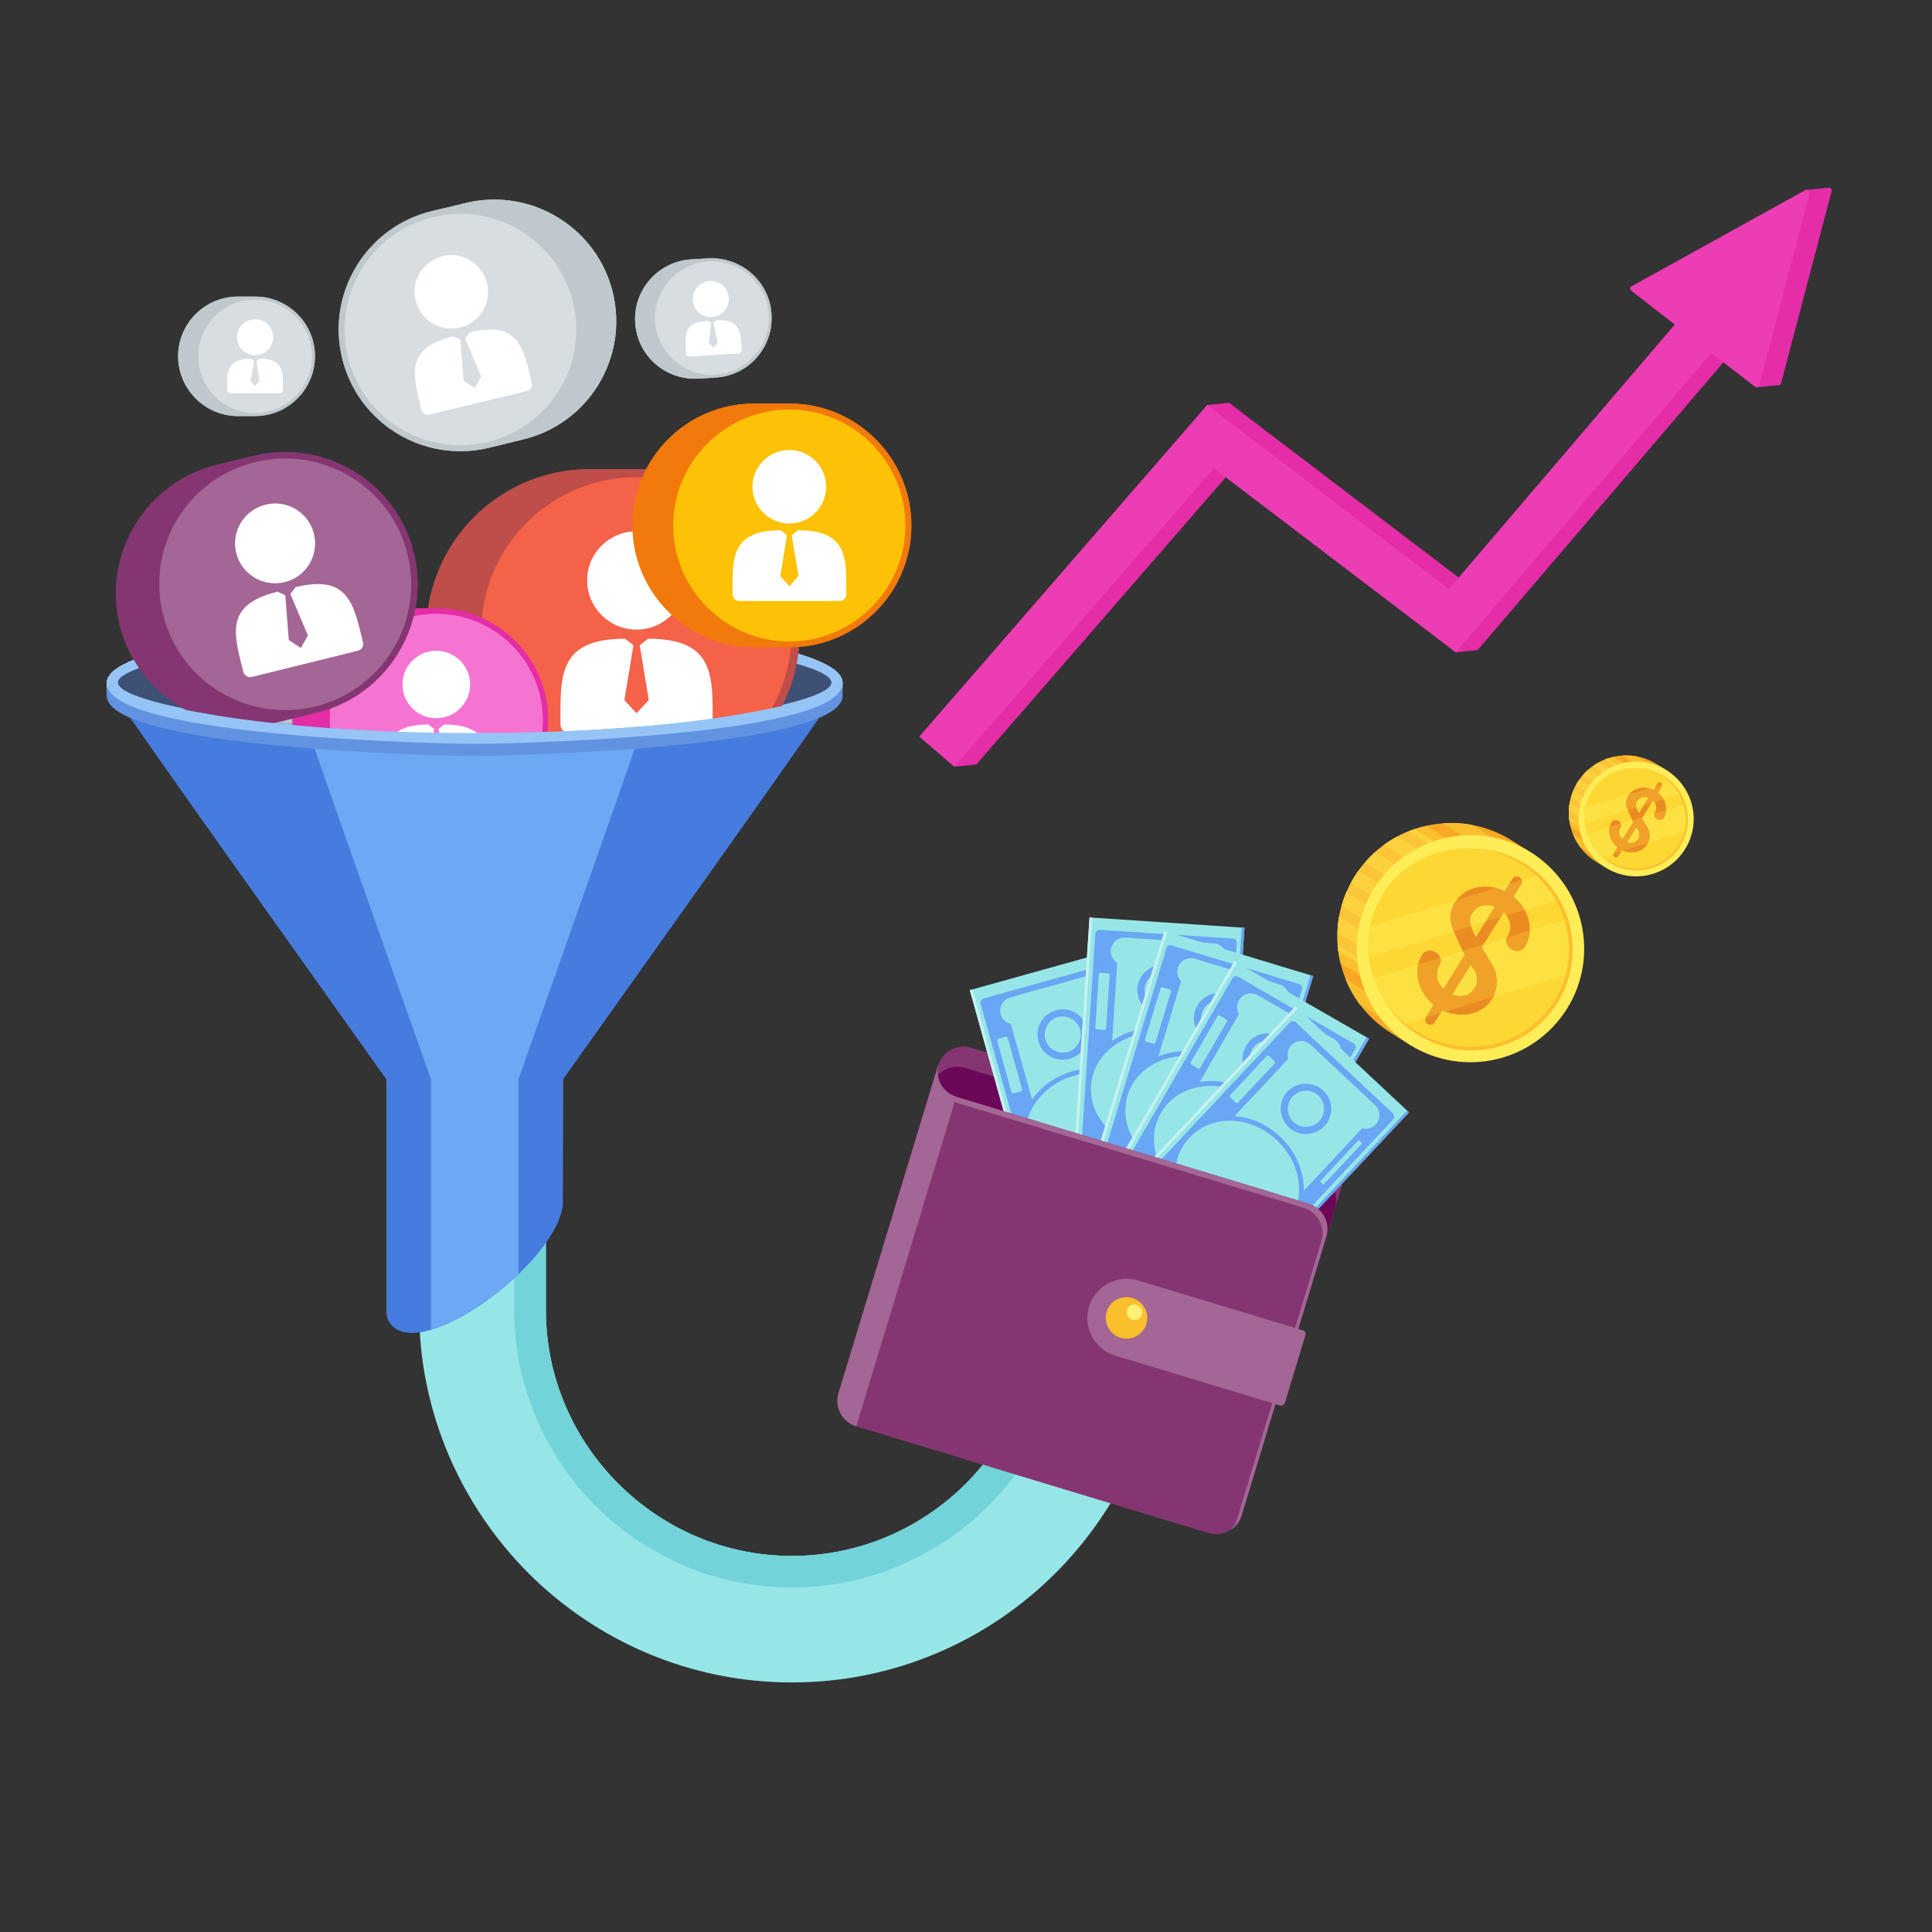 <svg xmlns="http://www.w3.org/2000/svg" xmlns:xlink="http://www.w3.org/1999/xlink" width="40" zoomAndPan="magnify" viewBox="0 0 30 30" height="40" preserveAspectRatio="xMidYMid meet" version="1.0"><rect x="0" y="0" width="30" height="30" fill="#333333" stroke="none"/><defs><clipPath id="1d2833ed9c"><path d="M 14.266 2.914 L 28.441 2.914 L 28.441 11.914 L 14.266 11.914 Z M 14.266 2.914 " clip-rule="nonzero"/></clipPath><clipPath id="a189db6a10"><path d="M 14 2.902 L 28.441 2.902 L 28.441 12 L 14 12 Z M 14 2.902 " clip-rule="nonzero"/></clipPath><clipPath id="7532cc17e8"><path d="M 6.504 15.723 L 18.094 15.723 L 18.094 26.125 L 6.504 26.125 Z M 6.504 15.723 " clip-rule="nonzero"/></clipPath><clipPath id="ac815a706d"><path d="M 1.586 9 L 14 9 L 14 21 L 1.586 21 Z M 1.586 9 " clip-rule="nonzero"/></clipPath><clipPath id="0e65498d61"><path d="M 1.586 9 L 14 9 L 14 12 L 1.586 12 Z M 1.586 9 " clip-rule="nonzero"/></clipPath><clipPath id="f790b0c854"><path d="M 1.586 9 L 13 9 L 13 12 L 1.586 12 Z M 1.586 9 " clip-rule="nonzero"/></clipPath><clipPath id="5509266194"><path d="M 1.586 7 L 7 7 L 7 12 L 1.586 12 Z M 1.586 7 " clip-rule="nonzero"/></clipPath><clipPath id="4e6810e42e"><path d="M 1.586 10 L 14 10 L 14 12 L 1.586 12 Z M 1.586 10 " clip-rule="nonzero"/></clipPath><clipPath id="77efb54df7"><path d="M 1.586 9 L 14 9 L 14 21 L 1.586 21 Z M 1.586 9 " clip-rule="nonzero"/></clipPath><clipPath id="282ff199bd"><path d="M 1.586 9 L 14 9 L 14 12 L 1.586 12 Z M 1.586 9 " clip-rule="nonzero"/></clipPath><clipPath id="6bbb3282e1"><path d="M 1.586 9 L 13 9 L 13 12 L 1.586 12 Z M 1.586 9 " clip-rule="nonzero"/></clipPath><clipPath id="a6a67d1ffc"><path d="M 1.586 7 L 7 7 L 7 12 L 1.586 12 Z M 1.586 7 " clip-rule="nonzero"/></clipPath><clipPath id="a0be2d0646"><path d="M 1.586 10 L 14 10 L 14 12 L 1.586 12 Z M 1.586 10 " clip-rule="nonzero"/></clipPath></defs><g clip-path="url(#1d2833ed9c)"><path fill="#e42da7" d="M 27.629 5.98 C 27.641 5.977 27.652 5.969 27.656 5.953 L 28.441 2.969 C 28.449 2.941 28.426 2.914 28.398 2.914 L 28.051 2.949 C 28.047 2.949 28.043 2.949 28.035 2.953 L 25.332 4.449 C 25.301 4.465 25.316 4.5 25.344 4.523 L 26.008 5.039 L 22.652 8.969 L 19.355 6.461 L 19.086 6.254 L 18.746 6.289 L 18.527 6.543 L 14.277 11.438 L 14.82 11.906 L 15.16 11.871 L 19.035 7.41 L 22.605 10.129 L 22.945 10.094 L 26.762 5.625 L 27.242 5.996 C 27.258 6.008 27.277 6.016 27.289 6.012 L 27.629 5.98 " fill-opacity="1" fill-rule="evenodd"/></g><g clip-path="url(#a189db6a10)"><path fill="#ed3db5" d="M 27.242 5.996 C 27.27 6.02 27.305 6.023 27.316 5.988 L 28.098 3.004 C 28.109 2.969 28.066 2.934 28.035 2.953 L 25.332 4.449 C 25.301 4.465 25.316 4.5 25.344 4.523 L 26.008 5.039 L 22.5 9.148 L 19.016 6.496 L 18.746 6.289 L 18.527 6.543 L 14.277 11.438 L 14.82 11.906 L 18.848 7.27 L 22.336 9.922 L 22.605 10.129 L 22.824 9.871 L 26.574 5.48 L 27.242 5.996 " fill-opacity="1" fill-rule="evenodd"/></g><g clip-path="url(#7532cc17e8)"><path fill="#97e6e7" d="M 18.09 15.723 L 18.09 20.344 C 18.09 21.934 17.438 23.379 16.387 24.43 C 15.34 25.477 13.891 26.125 12.297 26.125 C 10.703 26.125 9.258 25.477 8.207 24.43 C 7.16 23.379 6.508 21.934 6.508 20.344 L 6.508 15.723 L 8.477 15.723 L 8.477 20.344 C 8.477 21.391 8.906 22.344 9.602 23.039 C 10.293 23.73 11.246 24.16 12.297 24.16 C 13.348 24.16 14.305 23.73 14.996 23.039 C 15.688 22.344 16.121 21.391 16.121 20.344 L 16.121 15.723 L 18.09 15.723 " fill-opacity="1" fill-rule="evenodd"/></g><path fill="#72d3d9" d="M 16.613 15.723 L 16.613 20.344 C 16.613 21.527 16.125 22.605 15.344 23.387 C 14.941 23.789 14.465 24.105 13.945 24.32 C 13.426 24.539 12.867 24.652 12.297 24.652 C 11.719 24.652 11.16 24.535 10.652 24.324 C 10.125 24.102 9.648 23.781 9.25 23.387 C 8.855 22.988 8.531 22.516 8.312 21.984 C 8.102 21.477 7.984 20.922 7.984 20.344 L 7.984 15.723 L 8.477 15.723 L 8.477 20.344 C 8.477 21.391 8.906 22.344 9.602 23.039 C 10.293 23.73 11.246 24.16 12.297 24.16 C 13.348 24.16 14.305 23.73 14.996 23.039 C 15.688 22.344 16.121 21.391 16.121 20.344 L 16.121 15.723 L 16.613 15.723 " fill-opacity="1" fill-rule="evenodd"/><g clip-path="url(#ac815a706d)"><path fill="#467cdd" d="M 8.742 16.758 L 8.738 18.703 C 8.652 19.602 6.562 21.16 6.07 20.562 C 6.023 20.504 6 20.434 6 20.348 L 6 16.758 C 5.594 16.18 1.66 10.68 1.66 10.598 C 1.66 10.082 4.219 9.66 7.371 9.66 C 10.523 9.66 13.082 10.082 13.082 10.598 C 13.082 10.68 9.148 16.18 8.742 16.758 " fill-opacity="1" fill-rule="evenodd"/></g><path fill="#6da8f4" d="M 8.051 19.785 C 7.637 20.18 7.109 20.523 6.691 20.648 L 6.691 16.758 C 6.488 16.18 4.539 10.68 4.539 10.598 C 4.539 10.082 5.809 9.66 7.371 9.66 C 8.934 9.66 10.203 10.082 10.203 10.598 C 10.203 10.68 8.254 16.18 8.051 16.758 L 8.051 19.785 " fill-opacity="1" fill-rule="evenodd"/><g clip-path="url(#0e65498d61)"><path fill="#ebeff0" d="M 1.66 10.695 C 1.66 10.664 1.66 10.633 1.66 10.598 C 1.66 10.082 4.219 9.66 7.371 9.66 C 10.523 9.66 13.082 10.082 13.082 10.598 C 13.082 10.633 13.082 10.664 13.082 10.695 C 13.082 11.516 7.91 11.633 7.371 11.633 C 6.832 11.633 1.66 11.516 1.66 10.695 " fill-opacity="1" fill-rule="evenodd"/><path fill="#96c4f6" d="M 1.66 10.598 C 1.66 10.082 4.219 9.66 7.371 9.66 C 10.523 9.66 13.082 10.082 13.082 10.598 C 13.082 11.418 7.91 11.535 7.371 11.535 C 6.832 11.535 1.66 11.418 1.66 10.598 " fill-opacity="1" fill-rule="evenodd"/></g><g clip-path="url(#f790b0c854)"><path fill="#3f5075" d="M 3.359 10.102 C 4.383 9.934 5.801 9.832 7.371 9.832 C 8.941 9.832 10.359 9.934 11.383 10.102 C 12.328 10.258 12.91 10.434 12.91 10.598 C 12.91 10.762 12.328 10.938 11.383 11.094 C 10.359 11.262 8.941 11.363 7.371 11.363 C 5.801 11.363 4.383 11.262 3.359 11.094 C 2.418 10.938 1.832 10.762 1.832 10.598 C 1.832 10.434 2.418 10.258 3.359 10.102 " fill-opacity="1" fill-rule="evenodd"/></g><path fill="#bfc8cd" d="M 11.363 11.094 C 10.34 11.262 8.93 11.363 7.371 11.363 C 5.812 11.363 4.402 11.262 3.379 11.094 C 3.574 11.016 3.82 10.938 4.105 10.863 C 4.941 10.648 6.094 10.516 7.371 10.516 C 8.648 10.516 9.805 10.648 10.637 10.863 C 10.922 10.938 11.168 11.016 11.363 11.094 " fill-opacity="1" fill-rule="evenodd"/><path fill="#bfc8cd" d="M 10.734 4.027 C 10.223 4.059 9.832 4.496 9.863 5.008 C 9.891 5.52 10.332 5.91 10.844 5.879 C 10.934 5.875 11.02 5.871 11.109 5.863 C 11.621 5.836 12.012 5.395 11.98 4.883 C 11.953 4.375 11.512 3.984 11 4.012 C 10.914 4.016 10.824 4.023 10.734 4.027 " fill-opacity="1" fill-rule="evenodd"/><path fill="#d8dde2" d="M 11.105 5.82 C 10.621 5.848 10.203 5.473 10.172 4.988 C 10.145 4.504 10.52 4.086 11.004 4.059 C 11.488 4.031 11.91 4.402 11.938 4.887 C 11.965 5.371 11.59 5.789 11.105 5.82 " fill-opacity="1" fill-rule="evenodd"/><path fill="#ffffff" d="M 11.02 4.363 C 10.867 4.375 10.75 4.504 10.758 4.66 C 10.766 4.816 10.898 4.934 11.055 4.922 C 11.207 4.914 11.328 4.781 11.316 4.629 C 11.309 4.473 11.176 4.355 11.02 4.363 Z M 11.121 4.973 L 11.078 5.012 L 11.145 5.32 L 11.082 5.398 L 11.008 5.328 L 11.043 5.012 L 10.992 4.98 C 10.605 5 10.637 5.215 10.652 5.488 C 10.656 5.516 10.68 5.535 10.707 5.535 L 11.469 5.488 C 11.496 5.488 11.52 5.465 11.516 5.438 C 11.5 5.164 11.508 4.949 11.121 4.973 " fill-opacity="1" fill-rule="evenodd"/><path fill="#bfc8cd" d="M 3.695 4.605 C 3.184 4.605 2.766 5.02 2.766 5.531 C 2.766 6.043 3.184 6.461 3.695 6.461 C 3.785 6.461 3.871 6.461 3.961 6.461 C 4.473 6.461 4.891 6.043 4.891 5.531 C 4.891 5.02 4.473 4.605 3.961 4.605 C 3.871 4.605 3.785 4.605 3.695 4.605 " fill-opacity="1" fill-rule="evenodd"/><path fill="#d8dde2" d="M 3.961 6.414 C 3.477 6.414 3.078 6.02 3.078 5.531 C 3.078 5.047 3.477 4.652 3.961 4.652 C 4.449 4.652 4.844 5.047 4.844 5.531 C 4.844 6.02 4.449 6.414 3.961 6.414 " fill-opacity="1" fill-rule="evenodd"/><path fill="#ffffff" d="M 3.961 4.957 C 3.809 4.957 3.68 5.082 3.68 5.238 C 3.68 5.391 3.809 5.516 3.961 5.516 C 4.117 5.516 4.242 5.391 4.242 5.238 C 4.242 5.082 4.117 4.957 3.961 4.957 Z M 4.027 5.57 L 3.98 5.605 L 4.031 5.918 L 3.961 5.992 L 3.891 5.918 L 3.945 5.605 L 3.895 5.57 C 3.512 5.57 3.527 5.785 3.527 6.059 C 3.527 6.086 3.551 6.105 3.578 6.105 L 4.344 6.105 C 4.371 6.105 4.395 6.086 4.395 6.059 C 4.395 5.785 4.41 5.57 4.027 5.57 " fill-opacity="1" fill-rule="evenodd"/><path fill="#bf4d49" d="M 9.156 7.285 C 7.758 7.285 6.621 8.418 6.621 9.816 C 6.621 10.574 6.957 11.254 7.484 11.719 C 8.109 11.711 10.445 11.645 11.895 11.359 C 12.223 10.934 12.418 10.398 12.418 9.816 C 12.418 8.418 11.285 7.285 9.883 7.285 C 9.641 7.285 9.402 7.285 9.156 7.285 " fill-opacity="1" fill-rule="evenodd"/><path fill="#f46249" d="M 9.883 7.41 C 8.551 7.41 7.473 8.488 7.473 9.816 C 7.473 10.578 7.824 11.254 8.375 11.695 C 9.309 11.656 10.684 11.574 11.707 11.395 C 12.074 10.973 12.293 10.422 12.293 9.816 C 12.293 8.488 11.215 7.41 9.883 7.41 " fill-opacity="1" fill-rule="evenodd"/><path fill="#ffffff" d="M 9.883 8.25 C 9.461 8.25 9.117 8.59 9.117 9.012 C 9.117 9.434 9.461 9.777 9.883 9.777 C 10.305 9.777 10.648 9.434 10.648 9.012 C 10.648 8.59 10.305 8.25 9.883 8.25 Z M 10.062 9.918 L 9.934 10.02 L 10.074 10.871 L 9.883 11.074 L 9.695 10.871 L 9.836 10.02 L 9.707 9.918 C 8.652 9.918 8.703 10.508 8.703 11.25 C 8.703 11.324 8.766 11.387 8.84 11.387 L 10.93 11.387 C 11.004 11.387 11.066 11.324 11.066 11.25 C 11.066 10.508 11.113 9.918 10.062 9.918 " fill-opacity="1" fill-rule="evenodd"/><path fill="#e42da7" d="M 6.277 9.445 C 5.316 9.445 4.539 10.223 4.539 11.184 C 4.539 11.32 4.555 11.457 4.586 11.586 C 5.859 11.695 7.121 11.719 7.371 11.719 C 7.5 11.719 7.902 11.715 8.438 11.691 C 8.488 11.531 8.512 11.359 8.512 11.184 C 8.512 10.223 7.734 9.445 6.773 9.445 C 6.609 9.445 6.445 9.445 6.277 9.445 " fill-opacity="1" fill-rule="evenodd"/><path fill="#f674d1" d="M 6.773 9.531 C 5.863 9.531 5.121 10.27 5.121 11.184 C 5.121 11.336 5.141 11.488 5.184 11.629 C 6.23 11.703 7.16 11.719 7.371 11.719 C 7.496 11.719 7.859 11.715 8.348 11.695 C 8.398 11.535 8.43 11.359 8.43 11.184 C 8.43 10.27 7.688 9.531 6.773 9.531 " fill-opacity="1" fill-rule="evenodd"/><path fill="#ffffff" d="M 6.773 10.105 C 6.484 10.105 6.25 10.34 6.25 10.629 C 6.25 10.918 6.484 11.152 6.773 11.152 C 7.062 11.152 7.301 10.918 7.301 10.629 C 7.301 10.34 7.062 10.105 6.773 10.105 Z M 6.676 11.707 L 6.742 11.32 L 6.652 11.25 C 6.188 11.25 6.035 11.422 5.988 11.676 C 6.242 11.691 6.477 11.699 6.676 11.707 Z M 6.898 11.25 L 6.809 11.32 L 6.871 11.711 C 7.117 11.719 7.293 11.719 7.371 11.719 C 7.414 11.719 7.48 11.719 7.57 11.719 C 7.527 11.438 7.387 11.25 6.898 11.25 " fill-opacity="1" fill-rule="evenodd"/><g clip-path="url(#5509266194)"><path fill="#853672" d="M 3.363 7.219 C 2.262 7.492 1.59 8.605 1.859 9.707 C 2.133 10.805 3.246 11.48 4.348 11.207 C 4.539 11.16 4.73 11.113 4.922 11.066 C 6.023 10.797 6.695 9.684 6.426 8.582 C 6.152 7.48 5.039 6.809 3.938 7.078 C 3.746 7.125 3.555 7.172 3.363 7.219 " fill-opacity="1" fill-rule="evenodd"/></g><path fill="#a36695" d="M 3.961 7.176 C 2.91 7.434 2.27 8.492 2.531 9.539 C 2.789 10.59 3.848 11.227 4.898 10.969 C 5.945 10.711 6.586 9.652 6.328 8.605 C 6.07 7.559 5.008 6.918 3.961 7.176 " fill-opacity="1" fill-rule="evenodd"/><path fill="#ffffff" d="M 4.125 7.836 C 4.457 7.754 4.793 7.957 4.875 8.289 C 4.957 8.621 4.754 8.957 4.422 9.039 C 4.086 9.121 3.75 8.918 3.668 8.586 C 3.586 8.254 3.789 7.918 4.125 7.836 Z M 4.59 9.117 L 4.508 9.223 L 4.781 9.867 L 4.672 10.062 L 4.484 9.938 L 4.43 9.242 L 4.309 9.188 C 3.48 9.391 3.633 9.844 3.777 10.43 C 3.793 10.488 3.852 10.527 3.91 10.512 L 5.555 10.105 C 5.617 10.09 5.652 10.031 5.637 9.973 C 5.492 9.387 5.418 8.914 4.59 9.117 " fill-opacity="1" fill-rule="evenodd"/><g clip-path="url(#4e6810e42e)"><path fill="#6293e1" d="M 1.66 10.801 C 1.66 10.77 1.66 10.734 1.66 10.703 C 1.66 10.688 1.664 10.676 1.668 10.66 L 1.77 10.66 C 2.512 11.305 6.879 11.402 7.371 11.402 C 7.863 11.402 12.23 11.305 12.973 10.66 L 13.074 10.66 C 13.078 10.676 13.082 10.688 13.082 10.703 C 13.082 10.734 13.082 10.77 13.082 10.801 C 13.082 11.621 7.91 11.738 7.371 11.738 C 6.832 11.738 1.66 11.621 1.66 10.801 " fill-opacity="1" fill-rule="evenodd"/><path fill="#96c4f6" d="M 13.074 10.66 C 12.891 11.441 7.902 11.551 7.371 11.551 C 6.84 11.551 1.852 11.441 1.668 10.66 L 1.848 10.66 C 1.941 10.809 2.504 10.969 3.359 11.109 C 4.383 11.277 5.801 11.383 7.371 11.383 C 8.941 11.383 10.359 11.277 11.383 11.109 C 12.242 10.969 12.801 10.809 12.898 10.66 L 13.074 10.66 " fill-opacity="1" fill-rule="evenodd"/></g><path fill="#f2790c" d="M 11.715 6.266 C 10.668 6.266 9.82 7.113 9.82 8.16 C 9.82 9.203 10.668 10.051 11.715 10.051 C 11.895 10.051 12.074 10.051 12.258 10.051 C 13.305 10.051 14.152 9.203 14.152 8.16 C 14.152 7.113 13.305 6.266 12.258 6.266 C 12.074 6.266 11.895 6.266 11.715 6.266 " fill-opacity="1" fill-rule="evenodd"/><path fill="#fdc105" d="M 12.258 9.961 C 11.266 9.961 10.453 9.152 10.453 8.16 C 10.453 7.168 11.266 6.359 12.258 6.359 C 13.25 6.359 14.059 7.168 14.059 8.16 C 14.059 9.152 13.25 9.961 12.258 9.961 " fill-opacity="1" fill-rule="evenodd"/><path fill="#ffffff" d="M 12.258 6.988 C 11.941 6.988 11.684 7.242 11.684 7.559 C 11.684 7.871 11.941 8.129 12.258 8.129 C 12.574 8.129 12.828 7.871 12.828 7.559 C 12.828 7.242 12.574 6.988 12.258 6.988 Z M 12.391 8.234 L 12.293 8.312 L 12.398 8.945 L 12.258 9.102 L 12.117 8.945 L 12.219 8.312 L 12.125 8.234 C 11.34 8.234 11.375 8.676 11.375 9.23 C 11.375 9.285 11.422 9.332 11.477 9.332 L 13.039 9.332 C 13.094 9.332 13.141 9.285 13.141 9.23 C 13.141 8.676 13.176 8.234 12.391 8.234 " fill-opacity="1" fill-rule="evenodd"/><path fill="#bfc8cd" d="M 7.23 3.152 C 8.246 2.906 9.27 3.531 9.516 4.543 C 9.762 5.559 9.137 6.582 8.121 6.824 C 7.945 6.867 7.77 6.91 7.594 6.953 C 6.578 7.199 5.555 6.574 5.312 5.559 C 5.066 4.547 5.691 3.523 6.707 3.277 C 6.883 3.238 7.055 3.195 7.23 3.152 " fill-opacity="1" fill-rule="evenodd"/><path fill="#d8dde2" d="M 6.727 3.371 C 7.691 3.137 8.664 3.73 8.898 4.695 C 9.133 5.66 8.539 6.629 7.574 6.863 C 6.605 7.098 5.633 6.504 5.402 5.539 C 5.168 4.574 5.762 3.602 6.727 3.371 " fill-opacity="1" fill-rule="evenodd"/><path fill="#ffffff" d="M 6.875 3.977 C 6.566 4.051 6.379 4.359 6.453 4.664 C 6.527 4.973 6.836 5.16 7.145 5.086 C 7.449 5.012 7.637 4.703 7.562 4.398 C 7.488 4.094 7.18 3.902 6.875 3.977 Z M 7.039 5.223 L 7.148 5.273 L 7.199 5.914 L 7.371 6.027 L 7.473 5.848 L 7.223 5.254 L 7.297 5.16 C 8.059 4.973 8.129 5.41 8.258 5.949 C 8.27 6.004 8.238 6.059 8.184 6.07 L 6.668 6.438 C 6.613 6.449 6.559 6.418 6.543 6.363 C 6.414 5.824 6.277 5.406 7.039 5.223 " fill-opacity="1" fill-rule="evenodd"/><path fill="#853672" d="M 19.957 21.305 L 20.828 18.441 C 20.895 18.223 20.77 17.992 20.551 17.926 L 15.082 16.27 C 14.863 16.203 14.633 16.328 14.566 16.543 L 13.695 19.41 L 19.957 21.305 " fill-opacity="1" fill-rule="evenodd"/><path fill="#6a0758" d="M 19.957 21.305 L 20.73 18.754 C 20.797 18.539 20.676 18.305 20.457 18.238 L 14.984 16.582 C 14.77 16.516 14.535 16.641 14.469 16.859 L 13.695 19.41 L 19.957 21.305 " fill-opacity="1" fill-rule="evenodd"/><path fill="#97e6e7" d="M 16.465 20.406 L 15.059 15.375 L 17.383 14.727 L 18.789 19.758 L 16.465 20.406 " fill-opacity="1" fill-rule="evenodd"/><path fill="#69a6f4" d="M 16.738 19.629 C 16.688 19.68 16.66 19.762 16.684 19.836 C 16.715 19.949 16.832 20.016 16.945 19.984 L 18.27 19.617 C 18.383 19.582 18.449 19.465 18.418 19.352 C 18.395 19.277 18.332 19.223 18.258 19.203 L 17.887 17.871 C 17.969 17.688 17.992 17.484 17.934 17.285 C 17.879 17.086 17.754 16.922 17.59 16.805 L 17.215 15.477 C 17.27 15.422 17.293 15.344 17.273 15.266 C 17.242 15.152 17.121 15.086 17.012 15.117 L 15.688 15.488 C 15.574 15.52 15.508 15.637 15.539 15.75 C 15.562 15.828 15.621 15.883 15.695 15.898 L 16.039 17.117 C 15.895 17.336 15.84 17.598 15.91 17.848 C 15.98 18.102 16.164 18.297 16.398 18.41 Z M 18.289 19.008 C 18.293 19.012 18.297 19.016 18.305 19.016 L 18.355 19 C 18.363 19 18.367 18.992 18.363 18.984 L 18.133 18.16 C 18.133 18.152 18.125 18.152 18.121 18.152 L 18.066 18.168 C 18.062 18.168 18.059 18.176 18.059 18.18 Z M 16.422 19.512 C 16.426 19.527 16.441 19.535 16.453 19.531 L 16.57 19.5 C 16.582 19.496 16.59 19.48 16.586 19.469 L 16.363 18.668 C 16.359 18.656 16.344 18.648 16.332 18.652 L 16.219 18.684 C 16.203 18.688 16.195 18.699 16.199 18.715 Z M 17.574 16.453 C 17.578 16.461 17.582 16.465 17.59 16.461 L 17.641 16.445 C 17.648 16.445 17.652 16.438 17.648 16.434 L 17.418 15.605 C 17.418 15.602 17.41 15.598 17.406 15.598 L 17.352 15.613 C 17.348 15.617 17.344 15.621 17.344 15.629 Z M 15.707 16.961 C 15.711 16.973 15.727 16.98 15.738 16.977 L 15.855 16.945 C 15.867 16.941 15.875 16.93 15.871 16.914 L 15.648 16.117 C 15.645 16.102 15.629 16.094 15.617 16.098 L 15.504 16.129 C 15.488 16.133 15.48 16.148 15.484 16.16 Z M 16.5 20.141 L 15.227 15.586 C 15.215 15.551 15.238 15.516 15.27 15.504 L 17.266 14.949 C 17.301 14.938 17.336 14.961 17.344 14.992 L 18.621 19.547 C 18.629 19.582 18.609 19.621 18.574 19.629 L 16.582 20.184 C 16.547 20.195 16.512 20.176 16.5 20.141 " fill-opacity="1" fill-rule="evenodd"/><path fill="#69a6f4" d="M 17.07 19.133 C 17.109 19.281 17.266 19.367 17.414 19.324 C 17.566 19.285 17.652 19.129 17.609 18.98 C 17.566 18.832 17.414 18.746 17.266 18.785 C 17.113 18.828 17.027 18.984 17.07 19.133 Z M 16.062 17.152 C 15.93 17.355 15.879 17.602 15.945 17.84 C 16.016 18.078 16.184 18.262 16.402 18.367 C 16.621 18.477 16.895 18.504 17.164 18.43 C 17.434 18.355 17.652 18.188 17.785 17.984 C 17.918 17.777 17.965 17.531 17.898 17.293 C 17.832 17.059 17.664 16.871 17.445 16.766 C 17.223 16.656 16.953 16.629 16.68 16.703 C 16.41 16.777 16.195 16.945 16.062 17.152 Z M 15.875 17.859 C 15.949 18.117 16.133 18.32 16.371 18.438 C 16.605 18.551 16.895 18.582 17.184 18.5 C 17.473 18.422 17.707 18.246 17.848 18.023 C 17.992 17.801 18.043 17.535 17.969 17.273 C 17.898 17.016 17.715 16.812 17.477 16.699 C 17.242 16.582 16.949 16.551 16.66 16.633 C 16.371 16.711 16.141 16.891 16 17.109 C 15.855 17.332 15.805 17.602 15.875 17.859 Z M 16.234 16.141 C 16.273 16.289 16.43 16.375 16.578 16.336 C 16.727 16.293 16.812 16.137 16.773 15.988 C 16.73 15.84 16.578 15.754 16.426 15.793 C 16.277 15.836 16.191 15.992 16.234 16.141 Z M 16.125 16.172 C 16.066 15.961 16.188 15.746 16.398 15.688 C 16.605 15.629 16.82 15.75 16.879 15.961 C 16.938 16.168 16.816 16.383 16.609 16.441 C 16.398 16.5 16.184 16.379 16.125 16.172 Z M 16.961 19.16 C 16.902 18.953 17.027 18.738 17.234 18.68 C 17.441 18.621 17.66 18.742 17.719 18.949 C 17.777 19.16 17.652 19.375 17.445 19.434 C 17.238 19.492 17.02 19.371 16.961 19.16 " fill-opacity="1" fill-rule="evenodd"/><path fill="#69a6f4" d="M 17.34 14.738 L 17.383 14.727 L 18.789 19.758 L 18.746 19.77 L 17.34 14.738 " fill-opacity="1" fill-rule="evenodd"/><path fill="#c7f1f1" d="M 16.465 20.406 L 15.059 15.375 L 15.102 15.363 L 16.508 20.395 L 16.465 20.406 " fill-opacity="1" fill-rule="evenodd"/><path fill="#97e6e7" d="M 16.578 19.457 L 16.918 14.246 L 19.324 14.406 L 18.984 19.613 L 16.578 19.457 " fill-opacity="1" fill-rule="evenodd"/><path fill="#69a6f4" d="M 17.094 18.816 C 17.027 18.848 16.977 18.914 16.973 18.992 C 16.965 19.109 17.055 19.211 17.168 19.219 L 18.539 19.309 C 18.656 19.316 18.758 19.227 18.766 19.109 C 18.773 19.031 18.73 18.957 18.668 18.918 L 18.758 17.539 C 18.898 17.391 18.984 17.207 19 17 C 19.012 16.793 18.949 16.598 18.832 16.434 L 18.922 15.055 C 18.988 15.023 19.039 14.957 19.043 14.875 C 19.051 14.758 18.965 14.656 18.848 14.648 L 17.477 14.559 C 17.359 14.551 17.258 14.641 17.25 14.758 C 17.242 14.84 17.285 14.91 17.348 14.953 L 17.266 16.215 C 17.059 16.371 16.922 16.602 16.902 16.863 C 16.887 17.125 16.992 17.367 17.176 17.551 Z M 18.762 18.742 C 18.762 18.75 18.766 18.754 18.773 18.754 L 18.828 18.758 C 18.836 18.758 18.84 18.754 18.84 18.746 L 18.895 17.891 C 18.895 17.887 18.891 17.879 18.887 17.879 L 18.832 17.875 C 18.824 17.875 18.82 17.879 18.82 17.887 Z M 16.832 18.602 C 16.832 18.617 16.844 18.629 16.855 18.629 L 16.977 18.637 C 16.988 18.637 17 18.625 17.004 18.613 L 17.059 17.785 C 17.059 17.77 17.047 17.758 17.035 17.758 L 16.914 17.75 C 16.902 17.75 16.891 17.762 16.887 17.773 Z M 18.938 16.098 C 18.938 16.102 18.941 16.109 18.945 16.109 L 19 16.113 C 19.008 16.113 19.012 16.109 19.012 16.102 L 19.07 15.246 C 19.07 15.238 19.066 15.234 19.059 15.234 L 19.004 15.23 C 19 15.23 18.992 15.234 18.992 15.242 Z M 17.008 15.957 C 17.008 15.969 17.016 15.984 17.031 15.984 L 17.148 15.992 C 17.164 15.992 17.176 15.98 17.176 15.969 L 17.23 15.141 C 17.23 15.125 17.219 15.113 17.207 15.113 L 17.09 15.105 C 17.074 15.105 17.062 15.113 17.062 15.129 Z M 16.699 19.219 L 17.008 14.5 C 17.012 14.465 17.043 14.438 17.078 14.438 L 19.145 14.574 C 19.18 14.574 19.207 14.605 19.203 14.645 L 18.895 19.363 C 18.891 19.398 18.859 19.426 18.824 19.422 L 16.758 19.289 C 16.723 19.285 16.695 19.254 16.699 19.219 " fill-opacity="1" fill-rule="evenodd"/><path fill="#69a6f4" d="M 17.57 18.457 C 17.559 18.609 17.676 18.742 17.832 18.754 C 17.984 18.762 18.121 18.648 18.129 18.492 C 18.141 18.336 18.023 18.203 17.867 18.195 C 17.715 18.184 17.582 18.301 17.57 18.457 Z M 17.277 16.254 C 17.082 16.402 16.957 16.617 16.941 16.863 C 16.926 17.109 17.023 17.34 17.191 17.516 C 17.367 17.691 17.613 17.809 17.891 17.824 C 18.172 17.844 18.434 17.758 18.625 17.609 C 18.82 17.457 18.945 17.242 18.961 16.996 C 18.977 16.75 18.879 16.52 18.711 16.348 C 18.535 16.172 18.289 16.055 18.008 16.035 C 17.73 16.02 17.469 16.102 17.277 16.254 Z M 16.867 16.859 C 16.883 16.59 17.02 16.355 17.23 16.195 C 17.438 16.031 17.715 15.941 18.016 15.961 C 18.312 15.98 18.578 16.105 18.762 16.293 C 18.949 16.484 19.055 16.734 19.035 17 C 19.02 17.27 18.883 17.504 18.672 17.668 C 18.465 17.828 18.188 17.918 17.887 17.898 C 17.59 17.879 17.324 17.754 17.141 17.566 C 16.953 17.379 16.848 17.129 16.867 16.859 Z M 17.773 15.355 C 17.762 15.512 17.879 15.645 18.035 15.652 C 18.191 15.664 18.324 15.547 18.332 15.395 C 18.344 15.238 18.227 15.105 18.07 15.094 C 17.918 15.086 17.785 15.203 17.773 15.355 Z M 17.66 15.348 C 17.676 15.133 17.863 14.969 18.078 14.984 C 18.297 14.996 18.457 15.184 18.445 15.398 C 18.43 15.617 18.242 15.777 18.027 15.766 C 17.812 15.75 17.648 15.566 17.66 15.348 Z M 17.457 18.449 C 17.473 18.23 17.66 18.07 17.875 18.082 C 18.09 18.098 18.254 18.285 18.242 18.5 C 18.227 18.715 18.039 18.879 17.824 18.863 C 17.609 18.852 17.445 18.664 17.457 18.449 " fill-opacity="1" fill-rule="evenodd"/><path fill="#69a6f4" d="M 19.281 14.402 L 19.324 14.406 L 18.984 19.613 L 18.941 19.613 L 19.281 14.402 " fill-opacity="1" fill-rule="evenodd"/><path fill="#c7f1f1" d="M 16.578 19.457 L 16.918 14.246 L 16.961 14.25 L 16.621 19.461 L 16.578 19.457 " fill-opacity="1" fill-rule="evenodd"/><path fill="#97e6e7" d="M 16.562 19.453 L 18.082 14.457 L 20.391 15.156 L 18.871 20.152 L 16.562 19.453 " fill-opacity="1" fill-rule="evenodd"/><path fill="#69a6f4" d="M 17.215 18.945 C 17.141 18.961 17.078 19.016 17.055 19.09 C 17.02 19.203 17.082 19.32 17.195 19.355 L 18.512 19.754 C 18.621 19.789 18.742 19.723 18.777 19.613 C 18.801 19.535 18.777 19.457 18.723 19.402 L 19.125 18.078 C 19.293 17.969 19.422 17.809 19.48 17.609 C 19.543 17.41 19.527 17.207 19.449 17.02 L 19.852 15.699 C 19.922 15.684 19.988 15.629 20.012 15.551 C 20.043 15.441 19.98 15.32 19.867 15.285 L 18.555 14.887 C 18.441 14.855 18.32 14.918 18.289 15.031 C 18.266 15.105 18.289 15.188 18.34 15.238 L 17.973 16.453 C 17.734 16.559 17.547 16.75 17.473 17 C 17.395 17.25 17.445 17.512 17.582 17.734 Z M 18.855 19.254 C 18.855 19.258 18.855 19.266 18.863 19.266 L 18.914 19.281 C 18.922 19.285 18.926 19.281 18.93 19.273 L 19.18 18.453 C 19.18 18.449 19.176 18.441 19.172 18.441 L 19.121 18.426 C 19.113 18.422 19.105 18.426 19.105 18.434 Z M 17.008 18.68 C 17.004 18.691 17.012 18.707 17.023 18.711 L 17.141 18.742 C 17.152 18.75 17.168 18.742 17.172 18.727 L 17.41 17.934 C 17.418 17.918 17.41 17.906 17.395 17.902 L 17.281 17.867 C 17.27 17.863 17.254 17.871 17.25 17.883 Z M 19.625 16.715 C 19.625 16.723 19.629 16.727 19.633 16.73 L 19.688 16.746 C 19.691 16.746 19.699 16.746 19.699 16.738 L 19.949 15.918 C 19.953 15.91 19.949 15.906 19.941 15.902 L 19.891 15.887 C 19.883 15.887 19.879 15.891 19.875 15.895 Z M 17.781 16.141 C 17.777 16.156 17.781 16.168 17.797 16.172 L 17.91 16.207 C 17.922 16.211 17.938 16.203 17.941 16.191 L 18.184 15.395 C 18.188 15.383 18.18 15.371 18.168 15.363 L 18.051 15.332 C 18.039 15.328 18.023 15.336 18.02 15.348 Z M 16.738 19.25 L 18.113 14.723 C 18.121 14.688 18.16 14.668 18.191 14.68 L 20.176 15.281 C 20.207 15.289 20.227 15.328 20.219 15.359 L 18.844 19.887 C 18.832 19.922 18.797 19.941 18.762 19.93 L 16.781 19.328 C 16.746 19.32 16.727 19.281 16.738 19.25 " fill-opacity="1" fill-rule="evenodd"/><path fill="#69a6f4" d="M 17.758 18.703 C 17.715 18.852 17.797 19.008 17.945 19.051 C 18.094 19.098 18.25 19.012 18.297 18.867 C 18.34 18.719 18.258 18.562 18.109 18.516 C 17.961 18.473 17.805 18.555 17.758 18.703 Z M 17.973 16.492 C 17.754 16.594 17.578 16.773 17.508 17.012 C 17.438 17.246 17.48 17.492 17.605 17.703 C 17.734 17.91 17.949 18.082 18.215 18.164 C 18.484 18.242 18.758 18.223 18.98 18.117 C 19.203 18.016 19.375 17.836 19.445 17.598 C 19.52 17.363 19.477 17.117 19.348 16.906 C 19.219 16.699 19.008 16.527 18.738 16.445 C 18.469 16.367 18.195 16.387 17.973 16.492 Z M 17.438 16.988 C 17.516 16.73 17.703 16.535 17.941 16.422 C 18.184 16.312 18.473 16.289 18.758 16.375 C 19.047 16.461 19.273 16.645 19.41 16.867 C 19.551 17.094 19.598 17.363 19.52 17.621 C 19.441 17.879 19.254 18.074 19.012 18.184 C 18.773 18.297 18.48 18.32 18.195 18.234 C 17.91 18.148 17.68 17.965 17.543 17.738 C 17.406 17.516 17.359 17.246 17.438 16.988 Z M 18.664 15.73 C 18.617 15.879 18.699 16.035 18.848 16.078 C 18.996 16.125 19.152 16.043 19.199 15.895 C 19.246 15.746 19.16 15.59 19.012 15.543 C 18.863 15.5 18.707 15.582 18.664 15.73 Z M 18.555 15.699 C 18.617 15.492 18.836 15.375 19.043 15.438 C 19.25 15.5 19.367 15.719 19.305 15.926 C 19.242 16.133 19.023 16.25 18.816 16.188 C 18.609 16.125 18.492 15.906 18.555 15.699 Z M 17.652 18.672 C 17.715 18.465 17.934 18.348 18.141 18.41 C 18.348 18.473 18.465 18.691 18.402 18.898 C 18.34 19.105 18.121 19.223 17.914 19.16 C 17.707 19.098 17.59 18.879 17.652 18.672 " fill-opacity="1" fill-rule="evenodd"/><path fill="#69a6f4" d="M 20.348 15.145 L 20.391 15.156 L 18.871 20.152 L 18.832 20.141 L 20.348 15.145 " fill-opacity="1" fill-rule="evenodd"/><path fill="#c7f1f1" d="M 16.562 19.453 L 18.082 14.457 L 18.125 14.469 L 16.605 19.465 L 16.562 19.453 " fill-opacity="1" fill-rule="evenodd"/><path fill="#97e6e7" d="M 16.551 19.445 L 19.168 14.926 L 21.258 16.129 L 18.641 20.652 L 16.551 19.445 " fill-opacity="1" fill-rule="evenodd"/><path fill="#69a6f4" d="M 17.301 19.098 C 17.227 19.098 17.152 19.133 17.113 19.203 C 17.055 19.305 17.09 19.438 17.191 19.496 L 18.379 20.18 C 18.48 20.238 18.609 20.203 18.668 20.102 C 18.711 20.035 18.707 19.949 18.668 19.887 L 19.359 18.691 C 19.547 18.621 19.711 18.492 19.812 18.312 C 19.918 18.133 19.949 17.93 19.914 17.73 L 20.605 16.535 C 20.684 16.535 20.754 16.496 20.797 16.43 C 20.855 16.328 20.82 16.195 20.719 16.137 L 19.527 15.453 C 19.426 15.395 19.297 15.43 19.238 15.531 C 19.199 15.598 19.203 15.68 19.238 15.746 L 18.605 16.844 C 18.352 16.891 18.125 17.035 17.996 17.262 C 17.863 17.488 17.852 17.758 17.934 18 Z M 18.828 19.77 C 18.828 19.777 18.828 19.781 18.836 19.785 L 18.883 19.812 C 18.887 19.816 18.895 19.816 18.898 19.809 L 19.324 19.066 C 19.328 19.062 19.328 19.055 19.32 19.051 L 19.273 19.023 C 19.27 19.02 19.262 19.023 19.258 19.027 Z M 17.16 18.793 C 17.156 18.805 17.16 18.82 17.172 18.828 L 17.273 18.887 C 17.285 18.895 17.301 18.887 17.309 18.875 L 17.723 18.156 C 17.73 18.145 17.727 18.129 17.715 18.125 L 17.613 18.062 C 17.602 18.059 17.586 18.062 17.578 18.074 Z M 20.156 17.477 C 20.156 17.48 20.156 17.488 20.16 17.492 L 20.207 17.52 C 20.215 17.52 20.223 17.52 20.223 17.516 L 20.652 16.773 C 20.656 16.766 20.656 16.758 20.648 16.758 L 20.602 16.73 C 20.598 16.727 20.59 16.727 20.586 16.734 Z M 18.488 16.496 C 18.484 16.508 18.488 16.523 18.5 16.531 L 18.602 16.59 C 18.613 16.598 18.629 16.594 18.637 16.582 L 19.051 15.863 C 19.059 15.852 19.055 15.836 19.043 15.828 L 18.941 15.77 C 18.93 15.762 18.914 15.766 18.906 15.777 Z M 16.766 19.285 L 19.137 15.191 C 19.156 15.16 19.195 15.148 19.227 15.168 L 21.02 16.203 C 21.051 16.219 21.059 16.258 21.043 16.289 L 18.672 20.387 C 18.656 20.418 18.613 20.426 18.582 20.41 L 16.789 19.375 C 16.758 19.355 16.75 19.316 16.766 19.285 " fill-opacity="1" fill-rule="evenodd"/><path fill="#69a6f4" d="M 17.887 18.984 C 17.809 19.121 17.855 19.293 17.988 19.367 C 18.125 19.445 18.297 19.402 18.371 19.266 C 18.449 19.133 18.406 18.961 18.27 18.883 C 18.137 18.805 17.965 18.852 17.887 18.984 Z M 18.598 16.883 C 18.359 16.93 18.152 17.066 18.027 17.281 C 17.902 17.496 17.891 17.746 17.965 17.977 C 18.043 18.211 18.211 18.422 18.457 18.562 C 18.699 18.703 18.969 18.742 19.211 18.695 C 19.449 18.645 19.656 18.508 19.781 18.293 C 19.906 18.082 19.918 17.832 19.844 17.598 C 19.766 17.367 19.598 17.152 19.352 17.012 C 19.109 16.871 18.84 16.832 18.598 16.883 Z M 17.961 17.246 C 18.098 17.012 18.324 16.863 18.586 16.809 C 18.844 16.754 19.133 16.797 19.391 16.945 C 19.648 17.098 19.832 17.324 19.914 17.574 C 19.996 17.828 19.98 18.098 19.848 18.332 C 19.711 18.562 19.484 18.715 19.223 18.766 C 18.965 18.82 18.676 18.777 18.418 18.629 C 18.16 18.48 17.977 18.25 17.895 18 C 17.812 17.75 17.828 17.477 17.961 17.246 Z M 19.441 16.297 C 19.367 16.43 19.41 16.602 19.547 16.68 C 19.68 16.758 19.852 16.711 19.93 16.578 C 20.008 16.445 19.961 16.273 19.828 16.195 C 19.691 16.117 19.52 16.164 19.441 16.297 Z M 19.348 16.242 C 19.453 16.055 19.695 15.988 19.883 16.098 C 20.07 16.207 20.133 16.445 20.023 16.633 C 19.918 16.82 19.676 16.883 19.488 16.777 C 19.301 16.668 19.238 16.43 19.348 16.242 Z M 17.789 18.93 C 17.898 18.742 18.137 18.68 18.324 18.789 C 18.512 18.895 18.578 19.137 18.469 19.324 C 18.359 19.508 18.121 19.574 17.934 19.465 C 17.746 19.355 17.684 19.117 17.789 18.93 " fill-opacity="1" fill-rule="evenodd"/><path fill="#69a6f4" d="M 21.219 16.109 L 21.258 16.129 L 18.641 20.652 L 18.602 20.629 L 21.219 16.109 " fill-opacity="1" fill-rule="evenodd"/><path fill="#c7f1f1" d="M 16.551 19.445 L 19.168 14.926 L 19.207 14.945 L 16.59 19.469 L 16.551 19.445 " fill-opacity="1" fill-rule="evenodd"/><path fill="#97e6e7" d="M 16.543 19.438 L 20.117 15.625 L 21.879 17.273 L 18.301 21.082 L 16.543 19.438 " fill-opacity="1" fill-rule="evenodd"/><path fill="#69a6f4" d="M 17.352 19.266 C 17.277 19.25 17.195 19.27 17.141 19.328 C 17.062 19.414 17.066 19.547 17.152 19.629 L 18.156 20.566 C 18.238 20.648 18.375 20.641 18.457 20.559 C 18.512 20.5 18.523 20.418 18.504 20.344 L 19.449 19.336 C 19.648 19.312 19.836 19.223 19.977 19.074 C 20.117 18.922 20.195 18.73 20.207 18.531 L 21.152 17.52 C 21.227 17.539 21.309 17.52 21.363 17.461 C 21.441 17.375 21.438 17.242 21.352 17.16 L 20.352 16.223 C 20.266 16.141 20.129 16.145 20.051 16.23 C 19.996 16.289 19.98 16.371 20.004 16.441 L 19.137 17.367 C 18.875 17.355 18.625 17.445 18.445 17.637 C 18.266 17.828 18.191 18.086 18.219 18.344 Z M 18.688 20.27 C 18.684 20.273 18.684 20.281 18.688 20.285 L 18.727 20.324 C 18.73 20.328 18.738 20.328 18.742 20.32 L 19.332 19.695 C 19.336 19.691 19.336 19.684 19.328 19.68 L 19.289 19.645 C 19.285 19.641 19.277 19.641 19.273 19.645 Z M 17.285 18.938 C 17.277 18.949 17.277 18.965 17.285 18.973 L 17.371 19.055 C 17.383 19.062 17.398 19.062 17.41 19.055 L 17.977 18.449 C 17.984 18.438 17.984 18.422 17.977 18.414 L 17.891 18.332 C 17.879 18.32 17.863 18.32 17.852 18.332 Z M 20.504 18.336 C 20.496 18.34 20.5 18.348 20.504 18.352 L 20.543 18.391 C 20.547 18.395 20.555 18.395 20.559 18.387 L 21.145 17.762 C 21.148 17.758 21.148 17.75 21.145 17.746 L 21.105 17.711 C 21.102 17.707 21.094 17.707 21.09 17.711 Z M 19.102 17.004 C 19.09 17.016 19.09 17.031 19.102 17.039 L 19.188 17.121 C 19.199 17.129 19.215 17.129 19.223 17.121 L 19.793 16.516 C 19.801 16.504 19.801 16.488 19.793 16.48 L 19.703 16.398 C 19.695 16.387 19.68 16.387 19.668 16.398 Z M 16.789 19.328 L 20.027 15.879 C 20.051 15.852 20.094 15.852 20.121 15.875 L 21.629 17.289 C 21.656 17.316 21.656 17.355 21.633 17.383 L 18.395 20.832 C 18.371 20.859 18.328 20.859 18.301 20.836 L 16.793 19.422 C 16.766 19.395 16.766 19.355 16.789 19.328 " fill-opacity="1" fill-rule="evenodd"/><path fill="#69a6f4" d="M 17.945 19.293 C 17.84 19.406 17.848 19.582 17.961 19.688 C 18.074 19.793 18.25 19.789 18.355 19.676 C 18.461 19.562 18.457 19.383 18.344 19.277 C 18.23 19.172 18.055 19.18 17.945 19.293 Z M 19.121 17.402 C 18.875 17.398 18.641 17.484 18.473 17.664 C 18.301 17.844 18.23 18.082 18.254 18.324 C 18.277 18.57 18.391 18.816 18.598 19.008 C 18.801 19.199 19.055 19.301 19.301 19.309 C 19.547 19.312 19.781 19.227 19.949 19.047 C 20.117 18.867 20.191 18.629 20.168 18.383 C 20.145 18.141 20.027 17.895 19.824 17.703 C 19.621 17.512 19.367 17.41 19.121 17.402 Z M 18.418 17.613 C 18.234 17.809 18.156 18.07 18.18 18.332 C 18.203 18.594 18.328 18.859 18.547 19.062 C 18.766 19.27 19.035 19.375 19.301 19.383 C 19.562 19.387 19.82 19.293 20.004 19.098 C 20.188 18.902 20.266 18.641 20.242 18.379 C 20.219 18.117 20.094 17.852 19.875 17.648 C 19.656 17.441 19.387 17.336 19.121 17.328 C 18.855 17.32 18.602 17.418 18.418 17.613 Z M 20.074 17.027 C 19.969 17.141 19.973 17.316 20.086 17.422 C 20.199 17.527 20.379 17.523 20.484 17.41 C 20.59 17.297 20.582 17.117 20.473 17.012 C 20.359 16.906 20.18 16.914 20.074 17.027 Z M 19.992 16.949 C 20.141 16.793 20.391 16.785 20.547 16.934 C 20.703 17.078 20.715 17.328 20.566 17.484 C 20.418 17.645 20.168 17.652 20.012 17.504 C 19.852 17.355 19.844 17.105 19.992 16.949 Z M 17.867 19.215 C 18.016 19.059 18.262 19.051 18.418 19.199 C 18.578 19.344 18.586 19.594 18.438 19.75 C 18.289 19.91 18.043 19.918 17.883 19.77 C 17.727 19.621 17.719 19.375 17.867 19.215 " fill-opacity="1" fill-rule="evenodd"/><path fill="#69a6f4" d="M 21.848 17.246 L 21.879 17.273 L 18.301 21.082 L 18.27 21.055 L 21.848 17.246 " fill-opacity="1" fill-rule="evenodd"/><path fill="#c7f1f1" d="M 16.543 19.438 L 20.117 15.625 L 20.152 15.656 L 16.574 19.465 L 16.543 19.438 " fill-opacity="1" fill-rule="evenodd"/><path fill="#853672" d="M 14.574 16.52 L 14.332 17.309 L 13.906 18.719 L 13.02 21.633 C 12.953 21.852 13.078 22.082 13.297 22.148 L 18.766 23.805 C 18.984 23.871 19.215 23.746 19.281 23.527 L 20.594 19.203 C 20.66 18.988 20.539 18.758 20.32 18.691 L 19.387 18.406 L 14.848 17.031 C 14.633 16.969 14.508 16.734 14.574 16.52 " fill-opacity="1" fill-rule="evenodd"/><path fill="#a36695" d="M 14.574 16.52 C 14.055 18.223 13.539 19.93 13.02 21.633 C 12.953 21.852 13.078 22.082 13.297 22.148 L 14.848 17.031 C 14.633 16.969 14.508 16.734 14.574 16.52 " fill-opacity="1" fill-rule="evenodd"/><path fill="#a36695" d="M 14.574 16.52 C 14.5 16.762 14.504 17.016 14.848 17.121 L 19.312 18.473 L 20.242 18.754 C 20.461 18.82 20.586 19.055 20.52 19.27 L 19.207 23.594 C 19.188 23.656 19.156 23.711 19.113 23.754 C 19.191 23.703 19.254 23.625 19.281 23.527 L 20.594 19.203 C 20.66 18.988 20.539 18.758 20.32 18.691 L 19.387 18.406 L 14.848 17.031 C 14.633 16.969 14.508 16.734 14.574 16.52 " fill-opacity="1" fill-rule="evenodd"/><path fill="#a36695" d="M 17.672 19.883 L 20.227 20.656 C 20.262 20.664 20.281 20.699 20.27 20.734 L 19.953 21.781 C 19.941 21.812 19.906 21.832 19.875 21.824 L 17.32 21.051 C 16.996 20.953 16.812 20.609 16.91 20.289 C 17.008 19.969 17.352 19.785 17.672 19.883 " fill-opacity="1" fill-rule="evenodd"/><path fill="#fabf2d" d="M 17.398 20.773 C 17.566 20.824 17.75 20.727 17.801 20.559 C 17.852 20.387 17.754 20.207 17.586 20.156 C 17.414 20.105 17.234 20.199 17.184 20.371 C 17.133 20.539 17.227 20.719 17.398 20.773 " fill-opacity="1" fill-rule="evenodd"/><path fill="#fff175" d="M 17.582 20.492 C 17.645 20.512 17.715 20.477 17.734 20.414 C 17.754 20.348 17.715 20.281 17.652 20.262 C 17.586 20.242 17.52 20.277 17.5 20.344 C 17.48 20.406 17.516 20.477 17.582 20.492 " fill-opacity="1" fill-rule="evenodd"/><path fill="#f9a824" d="M 25.855 11.945 C 26.273 12.207 26.402 12.758 26.141 13.176 C 25.879 13.594 25.328 13.719 24.91 13.457 C 24.867 13.434 24.824 13.406 24.781 13.379 C 24.363 13.117 24.234 12.566 24.496 12.148 C 24.758 11.73 25.309 11.605 25.727 11.867 C 25.77 11.891 25.812 11.918 25.855 11.945 " fill-opacity="1" fill-rule="evenodd"/><path fill="#fbbf2d" d="M 24.426 12.953 L 25.449 13.59 C 25.371 13.598 25.297 13.594 25.219 13.578 L 24.535 13.152 C 24.492 13.09 24.453 13.023 24.426 12.953 " fill-opacity="1" fill-rule="evenodd"/><path fill="#fbbf2d" d="M 24.363 12.688 L 25.715 13.531 C 25.672 13.547 25.621 13.562 25.574 13.574 L 24.387 12.832 C 24.375 12.785 24.367 12.734 24.363 12.688 " fill-opacity="1" fill-rule="evenodd"/><path fill="#fbbf2d" d="M 24.375 12.465 L 25.91 13.422 C 25.875 13.445 25.84 13.469 25.805 13.488 L 24.363 12.586 C 24.363 12.547 24.367 12.504 24.375 12.465 " fill-opacity="1" fill-rule="evenodd"/><path fill="#fbbf2d" d="M 24.434 12.273 L 26.059 13.285 C 26.031 13.316 26.004 13.344 25.977 13.367 L 24.395 12.379 C 24.406 12.344 24.418 12.309 24.434 12.273 " fill-opacity="1" fill-rule="evenodd"/><path fill="#fbbf2d" d="M 24.527 12.102 L 26.168 13.125 C 26.16 13.145 26.148 13.16 26.141 13.176 C 26.129 13.191 26.121 13.207 26.109 13.223 L 24.469 12.199 C 24.477 12.18 24.488 12.164 24.496 12.148 C 24.508 12.133 24.516 12.117 24.527 12.102 " fill-opacity="1" fill-rule="evenodd"/><path fill="#fbbf2d" d="M 24.66 11.957 L 26.242 12.945 C 26.23 12.98 26.219 13.016 26.203 13.051 L 24.578 12.039 C 24.605 12.008 24.629 11.98 24.66 11.957 " fill-opacity="1" fill-rule="evenodd"/><path fill="#fbbf2d" d="M 24.832 11.836 L 26.273 12.738 C 26.273 12.777 26.27 12.82 26.262 12.859 L 24.727 11.902 C 24.762 11.879 24.797 11.855 24.832 11.836 " fill-opacity="1" fill-rule="evenodd"/><path fill="#fbbf2d" d="M 25.062 11.75 L 26.25 12.492 C 26.262 12.539 26.27 12.59 26.273 12.637 L 24.922 11.793 C 24.965 11.777 25.012 11.762 25.062 11.75 " fill-opacity="1" fill-rule="evenodd"/><path fill="#fbbf2d" d="M 25.418 11.746 L 26.102 12.172 C 26.145 12.234 26.184 12.301 26.211 12.371 L 25.188 11.734 C 25.266 11.727 25.34 11.73 25.418 11.746 " fill-opacity="1" fill-rule="evenodd"/><path fill="#fbc539" d="M 25.672 13.547 L 24.367 12.73 C 24.344 12.535 24.383 12.332 24.496 12.148 C 24.609 11.969 24.777 11.844 24.965 11.777 L 26.27 12.594 C 26.293 12.789 26.254 12.992 26.141 13.176 C 26.027 13.355 25.859 13.48 25.672 13.547 " fill-opacity="1" fill-rule="evenodd"/><path fill="#fbd23e" d="M 24.363 12.688 L 25.715 13.531 C 25.703 13.535 25.688 13.539 25.672 13.547 L 24.367 12.73 C 24.367 12.715 24.363 12.703 24.363 12.688 " fill-opacity="1" fill-rule="evenodd"/><path fill="#fbd23e" d="M 24.375 12.465 L 25.91 13.422 C 25.875 13.445 25.84 13.469 25.805 13.488 L 24.363 12.586 C 24.363 12.547 24.367 12.504 24.375 12.465 " fill-opacity="1" fill-rule="evenodd"/><path fill="#fbd23e" d="M 24.434 12.273 L 26.059 13.285 C 26.031 13.316 26.004 13.344 25.977 13.367 L 24.395 12.379 C 24.406 12.344 24.418 12.309 24.434 12.273 " fill-opacity="1" fill-rule="evenodd"/><path fill="#fbd23e" d="M 24.527 12.102 L 26.168 13.125 C 26.16 13.145 26.148 13.16 26.141 13.176 C 26.129 13.191 26.121 13.207 26.109 13.223 L 24.469 12.199 C 24.477 12.18 24.488 12.164 24.496 12.148 C 24.508 12.133 24.516 12.117 24.527 12.102 " fill-opacity="1" fill-rule="evenodd"/><path fill="#fbd23e" d="M 24.66 11.957 L 26.242 12.945 C 26.23 12.98 26.219 13.016 26.203 13.051 L 24.578 12.039 C 24.605 12.008 24.629 11.98 24.66 11.957 " fill-opacity="1" fill-rule="evenodd"/><path fill="#fbd23e" d="M 24.832 11.836 L 26.273 12.738 C 26.273 12.777 26.27 12.82 26.262 12.859 L 24.727 11.902 C 24.762 11.879 24.797 11.855 24.832 11.836 " fill-opacity="1" fill-rule="evenodd"/><path fill="#fbd23e" d="M 26.273 12.637 L 24.922 11.793 C 24.934 11.789 24.949 11.785 24.965 11.777 L 26.27 12.594 C 26.27 12.609 26.273 12.621 26.273 12.637 " fill-opacity="1" fill-rule="evenodd"/><path fill="#ffed57" d="M 24.648 12.246 C 24.91 11.828 25.461 11.699 25.879 11.961 C 26.297 12.223 26.426 12.77 26.164 13.188 C 25.902 13.605 25.352 13.734 24.934 13.473 C 24.516 13.211 24.387 12.66 24.648 12.246 " fill-opacity="1" fill-rule="evenodd"/><path fill="#fbbf2d" d="M 26.09 13.141 C 26.32 12.77 26.207 12.281 25.836 12.051 C 25.465 11.82 24.973 11.934 24.742 12.305 C 24.512 12.676 24.625 13.164 24.996 13.395 C 25.367 13.625 25.855 13.512 26.09 13.141 " fill-opacity="1" fill-rule="evenodd"/><path fill="#fdd834" d="M 24.98 13.363 C 25.352 13.598 25.836 13.488 26.062 13.125 C 26.289 12.766 26.172 12.281 25.801 12.051 C 25.43 11.82 24.945 11.926 24.719 12.289 C 24.492 12.652 24.609 13.133 24.98 13.363 " fill-opacity="1" fill-rule="evenodd"/><path fill="#fde143" d="M 26.145 12.492 L 24.645 12.949 C 24.691 13.082 24.777 13.207 24.895 13.305 L 26.152 12.922 C 26.191 12.777 26.188 12.629 26.145 12.492 " fill-opacity="1" fill-rule="evenodd"/><path fill="#fde143" d="M 25.922 12.145 L 24.617 12.543 C 24.602 12.621 24.598 12.703 24.609 12.785 L 26.078 12.336 C 26.035 12.266 25.984 12.199 25.922 12.145 " fill-opacity="1" fill-rule="evenodd"/><path fill="#eb8c23" d="M 25.449 12.625 C 25.422 12.574 25.398 12.523 25.402 12.488 C 25.406 12.438 25.434 12.422 25.465 12.391 C 25.508 12.371 25.555 12.371 25.598 12.387 Z M 25.191 13.035 C 25.172 13.016 25.156 12.988 25.148 12.961 C 25.137 12.922 25.141 12.879 25.164 12.848 C 25.184 12.812 25.172 12.766 25.133 12.746 C 25.098 12.723 25.051 12.73 25.027 12.762 C 24.984 12.828 24.98 12.91 25 12.984 C 25.023 13.055 25.062 13.113 25.117 13.156 L 25.059 13.254 C 25.047 13.27 25.051 13.297 25.07 13.309 C 25.09 13.32 25.113 13.312 25.125 13.297 L 25.188 13.199 C 25.23 13.223 25.281 13.234 25.336 13.234 C 25.484 13.238 25.602 13.141 25.613 13 C 25.621 12.879 25.562 12.828 25.531 12.77 C 25.523 12.75 25.508 12.73 25.496 12.707 L 25.668 12.43 C 25.688 12.449 25.703 12.473 25.711 12.504 C 25.723 12.543 25.719 12.582 25.695 12.617 C 25.676 12.652 25.691 12.695 25.727 12.719 C 25.766 12.742 25.812 12.734 25.832 12.703 C 25.875 12.633 25.883 12.555 25.859 12.477 C 25.84 12.41 25.797 12.352 25.742 12.309 L 25.805 12.211 C 25.816 12.191 25.809 12.168 25.789 12.156 C 25.773 12.145 25.746 12.148 25.734 12.168 L 25.676 12.266 C 25.629 12.242 25.578 12.23 25.527 12.23 C 25.379 12.227 25.262 12.324 25.25 12.465 C 25.246 12.523 25.309 12.664 25.363 12.766 Z M 25.414 12.855 C 25.445 12.895 25.461 12.922 25.457 12.973 C 25.453 13.023 25.43 13.039 25.395 13.074 C 25.352 13.094 25.305 13.094 25.262 13.078 L 25.41 12.844 C 25.41 12.848 25.414 12.852 25.414 12.855 " fill-opacity="1" fill-rule="evenodd"/><path fill="#f0a128" d="M 25.508 12.684 L 25.348 12.734 C 25.352 12.746 25.355 12.754 25.363 12.766 L 25.191 13.035 C 25.172 13.016 25.156 12.988 25.148 12.961 C 25.137 12.922 25.141 12.879 25.164 12.848 C 25.176 12.828 25.176 12.809 25.168 12.789 L 24.996 12.84 C 24.984 12.887 24.988 12.938 25 12.984 C 25.023 13.055 25.062 13.113 25.117 13.156 L 25.059 13.254 C 25.055 13.254 25.055 13.254 25.055 13.254 L 25.172 13.219 L 25.188 13.199 C 25.191 13.203 25.199 13.207 25.207 13.207 L 25.586 13.094 C 25.602 13.066 25.609 13.035 25.613 13 C 25.621 12.879 25.562 12.828 25.531 12.77 C 25.523 12.75 25.508 12.73 25.496 12.707 Z M 25.871 12.574 L 25.691 12.629 C 25.68 12.66 25.695 12.699 25.727 12.719 C 25.766 12.742 25.812 12.734 25.832 12.703 C 25.855 12.664 25.871 12.617 25.871 12.574 Z M 25.414 12.855 C 25.445 12.895 25.461 12.922 25.457 12.973 C 25.453 13.023 25.43 13.039 25.395 13.074 C 25.352 13.094 25.305 13.094 25.262 13.078 L 25.41 12.844 C 25.41 12.848 25.414 12.852 25.414 12.855 " fill-opacity="1" fill-rule="evenodd"/><path fill="#f0a128" d="M 25.809 12.18 L 25.711 12.211 L 25.676 12.266 C 25.652 12.254 25.633 12.246 25.609 12.238 L 25.297 12.336 C 25.27 12.371 25.254 12.414 25.25 12.465 C 25.246 12.492 25.258 12.531 25.277 12.582 L 25.41 12.539 C 25.402 12.52 25.402 12.504 25.402 12.488 C 25.406 12.438 25.434 12.422 25.465 12.391 C 25.508 12.371 25.555 12.371 25.598 12.387 L 25.523 12.504 L 25.645 12.469 L 25.668 12.43 C 25.676 12.438 25.684 12.445 25.688 12.453 L 25.832 12.41 C 25.809 12.371 25.777 12.336 25.742 12.309 L 25.805 12.211 C 25.809 12.199 25.812 12.188 25.809 12.18 " fill-opacity="1" fill-rule="evenodd"/><path fill="#f9a824" d="M 23.723 13.207 C 24.551 13.723 24.801 14.812 24.285 15.637 C 23.77 16.465 22.68 16.715 21.852 16.199 C 21.766 16.145 21.684 16.094 21.598 16.039 C 20.77 15.523 20.52 14.438 21.035 13.609 C 21.551 12.785 22.641 12.531 23.469 13.047 C 23.555 13.102 23.637 13.152 23.723 13.207 " fill-opacity="1" fill-rule="evenodd"/><path fill="#fbbf2d" d="M 20.891 15.199 L 22.918 16.461 C 22.766 16.473 22.613 16.465 22.465 16.438 L 21.113 15.598 C 21.023 15.473 20.949 15.34 20.891 15.199 " fill-opacity="1" fill-rule="evenodd"/><path fill="#fbbf2d" d="M 20.77 14.672 L 23.445 16.34 C 23.355 16.375 23.262 16.402 23.168 16.426 L 20.816 14.957 C 20.793 14.863 20.777 14.77 20.77 14.672 " fill-opacity="1" fill-rule="evenodd"/><path fill="#fbbf2d" d="M 20.793 14.234 L 23.828 16.125 C 23.762 16.176 23.695 16.219 23.621 16.258 L 20.77 14.477 C 20.77 14.395 20.781 14.312 20.793 14.234 " fill-opacity="1" fill-rule="evenodd"/><path fill="#fbbf2d" d="M 20.906 13.852 L 24.121 15.859 C 24.07 15.914 24.02 15.969 23.965 16.02 L 20.832 14.066 C 20.852 13.992 20.879 13.922 20.906 13.852 " fill-opacity="1" fill-rule="evenodd"/><path fill="#fbbf2d" d="M 21.098 13.52 L 24.34 15.543 C 24.324 15.574 24.305 15.605 24.285 15.637 C 24.266 15.668 24.246 15.699 24.223 15.73 L 20.98 13.707 C 20.996 13.672 21.016 13.641 21.035 13.609 C 21.055 13.578 21.074 13.547 21.098 13.52 " fill-opacity="1" fill-rule="evenodd"/><path fill="#fbbf2d" d="M 21.355 13.23 L 24.488 15.184 C 24.465 15.254 24.441 15.324 24.41 15.395 L 21.199 13.391 C 21.246 13.332 21.301 13.277 21.355 13.23 " fill-opacity="1" fill-rule="evenodd"/><path fill="#fbbf2d" d="M 21.695 12.992 L 24.551 14.77 C 24.547 14.852 24.539 14.934 24.523 15.016 L 21.488 13.121 C 21.555 13.074 21.625 13.027 21.695 12.992 " fill-opacity="1" fill-rule="evenodd"/><path fill="#fbbf2d" d="M 22.152 12.824 L 24.504 14.289 C 24.527 14.383 24.539 14.48 24.547 14.578 L 21.875 12.91 C 21.965 12.871 22.059 12.844 22.152 12.824 " fill-opacity="1" fill-rule="evenodd"/><path fill="#fbbf2d" d="M 22.855 12.809 L 24.203 13.652 C 24.297 13.773 24.371 13.91 24.426 14.051 L 22.402 12.785 C 22.551 12.773 22.707 12.781 22.855 12.809 " fill-opacity="1" fill-rule="evenodd"/><path fill="#fbc539" d="M 23.359 16.371 L 20.781 14.762 C 20.73 14.375 20.812 13.969 21.035 13.609 C 21.258 13.254 21.59 13.004 21.961 12.875 L 24.539 14.484 C 24.586 14.875 24.508 15.281 24.285 15.637 C 24.062 15.996 23.73 16.246 23.359 16.371 " fill-opacity="1" fill-rule="evenodd"/><path fill="#fbd23e" d="M 20.77 14.672 L 23.445 16.34 C 23.418 16.352 23.391 16.359 23.359 16.371 L 20.781 14.762 C 20.777 14.73 20.773 14.703 20.77 14.672 " fill-opacity="1" fill-rule="evenodd"/><path fill="#fbd23e" d="M 20.793 14.234 L 23.828 16.125 C 23.762 16.176 23.695 16.219 23.621 16.258 L 20.77 14.477 C 20.77 14.395 20.781 14.312 20.793 14.234 " fill-opacity="1" fill-rule="evenodd"/><path fill="#fbd23e" d="M 20.906 13.852 L 24.121 15.859 C 24.07 15.914 24.02 15.969 23.965 16.02 L 20.832 14.066 C 20.852 13.992 20.879 13.922 20.906 13.852 " fill-opacity="1" fill-rule="evenodd"/><path fill="#fbd23e" d="M 21.098 13.52 L 24.34 15.543 C 24.324 15.574 24.305 15.605 24.285 15.637 C 24.266 15.668 24.246 15.699 24.223 15.73 L 20.98 13.707 C 20.996 13.672 21.016 13.641 21.035 13.609 C 21.055 13.578 21.074 13.547 21.098 13.52 " fill-opacity="1" fill-rule="evenodd"/><path fill="#fbd23e" d="M 21.355 13.23 L 24.488 15.184 C 24.465 15.254 24.441 15.324 24.41 15.395 L 21.199 13.391 C 21.246 13.332 21.301 13.277 21.355 13.23 " fill-opacity="1" fill-rule="evenodd"/><path fill="#fbd23e" d="M 21.695 12.992 L 24.551 14.77 C 24.547 14.852 24.539 14.934 24.523 15.016 L 21.488 13.121 C 21.555 13.074 21.625 13.027 21.695 12.992 " fill-opacity="1" fill-rule="evenodd"/><path fill="#fbd23e" d="M 24.547 14.578 L 21.875 12.91 C 21.902 12.898 21.93 12.887 21.961 12.875 L 24.539 14.484 C 24.543 14.516 24.547 14.547 24.547 14.578 " fill-opacity="1" fill-rule="evenodd"/><path fill="#ffed57" d="M 21.336 13.797 C 21.852 12.973 22.941 12.719 23.77 13.234 C 24.594 13.75 24.848 14.84 24.332 15.664 C 23.812 16.492 22.727 16.742 21.898 16.227 C 21.07 15.711 20.82 14.625 21.336 13.797 " fill-opacity="1" fill-rule="evenodd"/><path fill="#fbbf2d" d="M 24.184 15.574 C 24.641 14.84 24.418 13.871 23.684 13.414 C 22.949 12.957 21.98 13.18 21.52 13.914 C 21.062 14.648 21.285 15.613 22.02 16.07 C 22.754 16.531 23.723 16.309 24.184 15.574 " fill-opacity="1" fill-rule="evenodd"/><path fill="#fdd834" d="M 21.992 16.012 C 22.727 16.469 23.684 16.262 24.133 15.543 C 24.582 14.824 24.352 13.871 23.617 13.414 C 22.879 12.957 21.922 13.168 21.473 13.883 C 21.023 14.602 21.258 15.555 21.992 16.012 " fill-opacity="1" fill-rule="evenodd"/><path fill="#fde143" d="M 24.293 14.285 L 21.332 15.188 C 21.422 15.457 21.59 15.703 21.824 15.895 L 24.312 15.137 C 24.387 14.855 24.375 14.559 24.293 14.285 " fill-opacity="1" fill-rule="evenodd"/><path fill="#fde143" d="M 23.855 13.598 L 21.273 14.387 C 21.242 14.547 21.238 14.707 21.254 14.867 L 24.16 13.98 C 24.078 13.84 23.98 13.711 23.855 13.598 " fill-opacity="1" fill-rule="evenodd"/><path fill="#eb8c23" d="M 22.918 14.551 C 22.863 14.449 22.82 14.348 22.824 14.285 C 22.832 14.184 22.883 14.152 22.949 14.086 C 23.035 14.047 23.129 14.047 23.215 14.078 Z M 22.414 15.359 C 22.375 15.32 22.344 15.27 22.324 15.215 C 22.305 15.137 22.309 15.055 22.352 14.988 C 22.395 14.922 22.367 14.832 22.293 14.785 C 22.219 14.742 22.129 14.754 22.086 14.82 C 22.004 14.953 21.988 15.113 22.035 15.266 C 22.074 15.398 22.156 15.516 22.262 15.602 L 22.145 15.793 C 22.121 15.828 22.129 15.879 22.168 15.902 C 22.207 15.926 22.254 15.914 22.277 15.875 L 22.398 15.688 C 22.488 15.73 22.59 15.754 22.691 15.758 C 22.984 15.762 23.219 15.57 23.238 15.293 C 23.258 15.055 23.145 14.957 23.082 14.832 C 23.062 14.801 23.039 14.758 23.008 14.711 L 23.352 14.164 C 23.391 14.203 23.418 14.254 23.438 14.309 C 23.461 14.387 23.453 14.469 23.41 14.535 C 23.367 14.602 23.395 14.691 23.469 14.738 C 23.543 14.785 23.637 14.77 23.676 14.703 C 23.758 14.57 23.773 14.41 23.73 14.258 C 23.691 14.125 23.605 14.012 23.5 13.926 L 23.621 13.73 C 23.645 13.695 23.633 13.645 23.594 13.621 C 23.555 13.598 23.508 13.609 23.484 13.648 L 23.363 13.84 C 23.273 13.793 23.176 13.77 23.07 13.766 C 22.777 13.762 22.547 13.953 22.523 14.23 C 22.512 14.352 22.637 14.629 22.746 14.824 Z M 22.852 15.004 C 22.91 15.086 22.945 15.137 22.938 15.238 C 22.93 15.34 22.879 15.371 22.812 15.438 C 22.73 15.477 22.633 15.477 22.547 15.445 L 22.84 14.98 C 22.844 14.992 22.848 14.996 22.852 15.004 " fill-opacity="1" fill-rule="evenodd"/><path fill="#f0a128" d="M 23.035 14.668 L 22.715 14.766 C 22.727 14.785 22.734 14.809 22.746 14.824 L 22.414 15.359 C 22.375 15.32 22.344 15.27 22.324 15.215 C 22.305 15.137 22.309 15.055 22.352 14.988 C 22.375 14.953 22.379 14.91 22.363 14.875 L 22.023 14.977 C 22 15.07 22.004 15.168 22.035 15.266 C 22.074 15.398 22.156 15.516 22.262 15.602 L 22.145 15.793 C 22.141 15.793 22.141 15.797 22.141 15.797 L 22.371 15.727 L 22.398 15.688 C 22.414 15.691 22.426 15.699 22.441 15.707 L 23.188 15.477 C 23.215 15.422 23.234 15.359 23.238 15.293 C 23.258 15.055 23.145 14.957 23.082 14.832 C 23.062 14.801 23.039 14.758 23.008 14.711 Z M 23.754 14.449 L 23.398 14.559 C 23.375 14.621 23.402 14.695 23.469 14.738 C 23.543 14.785 23.637 14.77 23.676 14.703 C 23.723 14.625 23.75 14.539 23.754 14.449 Z M 22.852 15.004 C 22.91 15.086 22.945 15.137 22.938 15.238 C 22.93 15.34 22.879 15.371 22.812 15.438 C 22.73 15.477 22.633 15.477 22.547 15.445 L 22.84 14.98 C 22.844 14.992 22.848 14.996 22.852 15.004 " fill-opacity="1" fill-rule="evenodd"/><path fill="#f0a128" d="M 23.629 13.668 L 23.434 13.727 L 23.363 13.84 C 23.32 13.816 23.277 13.801 23.234 13.789 L 22.617 13.977 C 22.562 14.047 22.531 14.133 22.523 14.23 C 22.52 14.285 22.539 14.367 22.578 14.461 L 22.844 14.383 C 22.828 14.344 22.824 14.312 22.824 14.285 C 22.832 14.184 22.883 14.152 22.949 14.086 C 23.035 14.047 23.129 14.047 23.215 14.078 L 23.066 14.312 L 23.301 14.242 L 23.352 14.164 C 23.363 14.18 23.379 14.195 23.391 14.215 L 23.672 14.129 C 23.629 14.051 23.57 13.98 23.5 13.926 L 23.621 13.73 C 23.633 13.711 23.633 13.688 23.629 13.668 " fill-opacity="1" fill-rule="evenodd"/><g clip-path="url(#77efb54df7)"><path fill="#467cdd" d="M 8.742 16.758 L 8.738 18.703 C 8.652 19.602 6.562 21.16 6.07 20.562 C 6.023 20.504 6 20.434 6 20.348 L 6 16.758 C 5.594 16.18 1.66 10.68 1.66 10.598 C 1.66 10.082 4.219 9.66 7.371 9.66 C 10.523 9.66 13.082 10.082 13.082 10.598 C 13.082 10.68 9.148 16.18 8.742 16.758 " fill-opacity="1" fill-rule="evenodd"/></g><path fill="#6da8f4" d="M 8.051 19.785 C 7.637 20.18 7.109 20.523 6.691 20.648 L 6.691 16.758 C 6.488 16.18 4.539 10.68 4.539 10.598 C 4.539 10.082 5.809 9.66 7.371 9.66 C 8.934 9.66 10.203 10.082 10.203 10.598 C 10.203 10.68 8.254 16.18 8.051 16.758 L 8.051 19.785 " fill-opacity="1" fill-rule="evenodd"/><g clip-path="url(#282ff199bd)"><path fill="#ebeff0" d="M 1.66 10.695 C 1.66 10.664 1.66 10.633 1.66 10.598 C 1.66 10.082 4.219 9.66 7.371 9.66 C 10.523 9.66 13.082 10.082 13.082 10.598 C 13.082 10.633 13.082 10.664 13.082 10.695 C 13.082 11.516 7.91 11.633 7.371 11.633 C 6.832 11.633 1.66 11.516 1.66 10.695 " fill-opacity="1" fill-rule="evenodd"/><path fill="#96c4f6" d="M 1.66 10.598 C 1.66 10.082 4.219 9.66 7.371 9.66 C 10.523 9.66 13.082 10.082 13.082 10.598 C 13.082 11.418 7.91 11.535 7.371 11.535 C 6.832 11.535 1.66 11.418 1.66 10.598 " fill-opacity="1" fill-rule="evenodd"/></g><g clip-path="url(#6bbb3282e1)"><path fill="#3f5075" d="M 3.359 10.102 C 4.383 9.934 5.801 9.832 7.371 9.832 C 8.941 9.832 10.359 9.934 11.383 10.102 C 12.328 10.258 12.91 10.434 12.91 10.598 C 12.91 10.762 12.328 10.938 11.383 11.094 C 10.359 11.262 8.941 11.363 7.371 11.363 C 5.801 11.363 4.383 11.262 3.359 11.094 C 2.418 10.938 1.832 10.762 1.832 10.598 C 1.832 10.434 2.418 10.258 3.359 10.102 " fill-opacity="1" fill-rule="evenodd"/></g><path fill="#bfc8cd" d="M 11.363 11.094 C 10.34 11.262 8.93 11.363 7.371 11.363 C 5.812 11.363 4.402 11.262 3.379 11.094 C 3.574 11.016 3.82 10.938 4.105 10.863 C 4.941 10.648 6.094 10.516 7.371 10.516 C 8.648 10.516 9.805 10.648 10.637 10.863 C 10.922 10.938 11.168 11.016 11.363 11.094 " fill-opacity="1" fill-rule="evenodd"/><path fill="#bfc8cd" d="M 10.734 4.027 C 10.223 4.059 9.832 4.496 9.863 5.008 C 9.891 5.52 10.332 5.91 10.844 5.879 C 10.934 5.875 11.02 5.871 11.109 5.863 C 11.621 5.836 12.012 5.395 11.98 4.883 C 11.953 4.375 11.512 3.984 11 4.012 C 10.914 4.016 10.824 4.023 10.734 4.027 " fill-opacity="1" fill-rule="evenodd"/><path fill="#d8dde2" d="M 11.105 5.82 C 10.621 5.848 10.203 5.473 10.172 4.988 C 10.145 4.504 10.52 4.086 11.004 4.059 C 11.488 4.031 11.91 4.402 11.938 4.887 C 11.965 5.371 11.59 5.789 11.105 5.82 " fill-opacity="1" fill-rule="evenodd"/><path fill="#ffffff" d="M 11.02 4.363 C 10.867 4.375 10.75 4.504 10.758 4.66 C 10.766 4.816 10.898 4.934 11.055 4.922 C 11.207 4.914 11.328 4.781 11.316 4.629 C 11.309 4.473 11.176 4.355 11.02 4.363 Z M 11.121 4.973 L 11.078 5.012 L 11.145 5.32 L 11.082 5.398 L 11.008 5.328 L 11.043 5.012 L 10.992 4.98 C 10.605 5 10.637 5.215 10.652 5.488 C 10.656 5.516 10.68 5.535 10.707 5.535 L 11.469 5.488 C 11.496 5.488 11.52 5.465 11.516 5.438 C 11.5 5.164 11.508 4.949 11.121 4.973 " fill-opacity="1" fill-rule="evenodd"/><path fill="#bfc8cd" d="M 3.695 4.605 C 3.184 4.605 2.766 5.02 2.766 5.531 C 2.766 6.043 3.184 6.461 3.695 6.461 C 3.785 6.461 3.871 6.461 3.961 6.461 C 4.473 6.461 4.891 6.043 4.891 5.531 C 4.891 5.02 4.473 4.605 3.961 4.605 C 3.871 4.605 3.785 4.605 3.695 4.605 " fill-opacity="1" fill-rule="evenodd"/><path fill="#d8dde2" d="M 3.961 6.414 C 3.477 6.414 3.078 6.02 3.078 5.531 C 3.078 5.047 3.477 4.652 3.961 4.652 C 4.449 4.652 4.844 5.047 4.844 5.531 C 4.844 6.02 4.449 6.414 3.961 6.414 " fill-opacity="1" fill-rule="evenodd"/><path fill="#ffffff" d="M 3.961 4.957 C 3.809 4.957 3.68 5.082 3.68 5.238 C 3.68 5.391 3.809 5.516 3.961 5.516 C 4.117 5.516 4.242 5.391 4.242 5.238 C 4.242 5.082 4.117 4.957 3.961 4.957 Z M 4.027 5.57 L 3.98 5.605 L 4.031 5.918 L 3.961 5.992 L 3.891 5.918 L 3.945 5.605 L 3.895 5.57 C 3.512 5.57 3.527 5.785 3.527 6.059 C 3.527 6.086 3.551 6.105 3.578 6.105 L 4.344 6.105 C 4.371 6.105 4.395 6.086 4.395 6.059 C 4.395 5.785 4.41 5.57 4.027 5.57 " fill-opacity="1" fill-rule="evenodd"/><path fill="#bf4d49" d="M 9.156 7.285 C 7.758 7.285 6.621 8.418 6.621 9.816 C 6.621 10.574 6.957 11.254 7.484 11.719 C 8.109 11.711 10.445 11.645 11.895 11.359 C 12.223 10.934 12.418 10.398 12.418 9.816 C 12.418 8.418 11.285 7.285 9.883 7.285 C 9.641 7.285 9.402 7.285 9.156 7.285 " fill-opacity="1" fill-rule="evenodd"/><path fill="#f46249" d="M 9.883 7.41 C 8.551 7.41 7.473 8.488 7.473 9.816 C 7.473 10.578 7.824 11.254 8.375 11.695 C 9.309 11.656 10.684 11.574 11.707 11.395 C 12.074 10.973 12.293 10.422 12.293 9.816 C 12.293 8.488 11.215 7.41 9.883 7.41 " fill-opacity="1" fill-rule="evenodd"/><path fill="#ffffff" d="M 9.883 8.25 C 9.461 8.25 9.117 8.59 9.117 9.012 C 9.117 9.434 9.461 9.777 9.883 9.777 C 10.305 9.777 10.648 9.434 10.648 9.012 C 10.648 8.59 10.305 8.25 9.883 8.25 Z M 10.062 9.918 L 9.934 10.02 L 10.074 10.871 L 9.883 11.074 L 9.695 10.871 L 9.836 10.02 L 9.707 9.918 C 8.652 9.918 8.703 10.508 8.703 11.25 C 8.703 11.324 8.766 11.387 8.84 11.387 L 10.93 11.387 C 11.004 11.387 11.066 11.324 11.066 11.25 C 11.066 10.508 11.113 9.918 10.062 9.918 " fill-opacity="1" fill-rule="evenodd"/><path fill="#e42da7" d="M 6.277 9.445 C 5.316 9.445 4.539 10.223 4.539 11.184 C 4.539 11.32 4.555 11.457 4.586 11.586 C 5.859 11.695 7.121 11.719 7.371 11.719 C 7.5 11.719 7.902 11.715 8.438 11.691 C 8.488 11.531 8.512 11.359 8.512 11.184 C 8.512 10.223 7.734 9.445 6.773 9.445 C 6.609 9.445 6.445 9.445 6.277 9.445 " fill-opacity="1" fill-rule="evenodd"/><path fill="#f674d1" d="M 6.773 9.531 C 5.863 9.531 5.121 10.27 5.121 11.184 C 5.121 11.336 5.141 11.488 5.184 11.629 C 6.23 11.703 7.16 11.719 7.371 11.719 C 7.496 11.719 7.859 11.715 8.348 11.695 C 8.398 11.535 8.43 11.359 8.43 11.184 C 8.43 10.27 7.688 9.531 6.773 9.531 " fill-opacity="1" fill-rule="evenodd"/><path fill="#ffffff" d="M 6.773 10.105 C 6.484 10.105 6.25 10.34 6.25 10.629 C 6.25 10.918 6.484 11.152 6.773 11.152 C 7.062 11.152 7.301 10.918 7.301 10.629 C 7.301 10.34 7.062 10.105 6.773 10.105 Z M 6.676 11.707 L 6.742 11.32 L 6.652 11.25 C 6.188 11.25 6.035 11.422 5.988 11.676 C 6.242 11.691 6.477 11.699 6.676 11.707 Z M 6.898 11.25 L 6.809 11.32 L 6.871 11.711 C 7.117 11.719 7.293 11.719 7.371 11.719 C 7.414 11.719 7.48 11.719 7.57 11.719 C 7.527 11.438 7.387 11.25 6.898 11.25 " fill-opacity="1" fill-rule="evenodd"/><g clip-path="url(#a6a67d1ffc)"><path fill="#853672" d="M 3.363 7.219 C 2.262 7.492 1.59 8.605 1.859 9.707 C 2.133 10.805 3.246 11.48 4.348 11.207 C 4.539 11.16 4.73 11.113 4.922 11.066 C 6.023 10.797 6.695 9.684 6.426 8.582 C 6.152 7.48 5.039 6.809 3.938 7.078 C 3.746 7.125 3.555 7.172 3.363 7.219 " fill-opacity="1" fill-rule="evenodd"/></g><path fill="#a36695" d="M 3.961 7.176 C 2.91 7.434 2.27 8.492 2.531 9.539 C 2.789 10.59 3.848 11.227 4.898 10.969 C 5.945 10.711 6.586 9.652 6.328 8.605 C 6.07 7.559 5.008 6.918 3.961 7.176 " fill-opacity="1" fill-rule="evenodd"/><path fill="#ffffff" d="M 4.125 7.836 C 4.457 7.754 4.793 7.957 4.875 8.289 C 4.957 8.621 4.754 8.957 4.422 9.039 C 4.086 9.121 3.75 8.918 3.668 8.586 C 3.586 8.254 3.789 7.918 4.125 7.836 Z M 4.59 9.117 L 4.508 9.223 L 4.781 9.867 L 4.672 10.062 L 4.484 9.938 L 4.43 9.242 L 4.309 9.188 C 3.48 9.391 3.633 9.844 3.777 10.43 C 3.793 10.488 3.852 10.527 3.91 10.512 L 5.555 10.105 C 5.617 10.09 5.652 10.031 5.637 9.973 C 5.492 9.387 5.418 8.914 4.59 9.117 " fill-opacity="1" fill-rule="evenodd"/><g clip-path="url(#a0be2d0646)"><path fill="#6293e1" d="M 1.66 10.801 C 1.66 10.77 1.66 10.734 1.66 10.703 C 1.66 10.688 1.664 10.676 1.668 10.66 L 1.77 10.66 C 2.512 11.305 6.879 11.402 7.371 11.402 C 7.863 11.402 12.23 11.305 12.973 10.66 L 13.074 10.66 C 13.078 10.676 13.082 10.688 13.082 10.703 C 13.082 10.734 13.082 10.77 13.082 10.801 C 13.082 11.621 7.91 11.738 7.371 11.738 C 6.832 11.738 1.66 11.621 1.66 10.801 " fill-opacity="1" fill-rule="evenodd"/><path fill="#96c4f6" d="M 13.074 10.66 C 12.891 11.441 7.902 11.551 7.371 11.551 C 6.84 11.551 1.852 11.441 1.668 10.66 L 1.848 10.66 C 1.941 10.809 2.504 10.969 3.359 11.109 C 4.383 11.277 5.801 11.383 7.371 11.383 C 8.941 11.383 10.359 11.277 11.383 11.109 C 12.242 10.969 12.801 10.809 12.898 10.66 L 13.074 10.66 " fill-opacity="1" fill-rule="evenodd"/></g><path fill="#f2790c" d="M 11.715 6.266 C 10.668 6.266 9.82 7.113 9.82 8.16 C 9.82 9.203 10.668 10.051 11.715 10.051 C 11.895 10.051 12.074 10.051 12.258 10.051 C 13.305 10.051 14.152 9.203 14.152 8.16 C 14.152 7.113 13.305 6.266 12.258 6.266 C 12.074 6.266 11.895 6.266 11.715 6.266 " fill-opacity="1" fill-rule="evenodd"/><path fill="#fdc105" d="M 12.258 9.961 C 11.266 9.961 10.453 9.152 10.453 8.16 C 10.453 7.168 11.266 6.359 12.258 6.359 C 13.25 6.359 14.059 7.168 14.059 8.16 C 14.059 9.152 13.25 9.961 12.258 9.961 " fill-opacity="1" fill-rule="evenodd"/><path fill="#ffffff" d="M 12.258 6.988 C 11.941 6.988 11.684 7.242 11.684 7.559 C 11.684 7.871 11.941 8.129 12.258 8.129 C 12.574 8.129 12.828 7.871 12.828 7.559 C 12.828 7.242 12.574 6.988 12.258 6.988 Z M 12.391 8.234 L 12.293 8.312 L 12.398 8.945 L 12.258 9.102 L 12.117 8.945 L 12.219 8.312 L 12.125 8.234 C 11.34 8.234 11.375 8.676 11.375 9.23 C 11.375 9.285 11.422 9.332 11.477 9.332 L 13.039 9.332 C 13.094 9.332 13.141 9.285 13.141 9.23 C 13.141 8.676 13.176 8.234 12.391 8.234 " fill-opacity="1" fill-rule="evenodd"/><path fill="#bfc8cd" d="M 7.23 3.152 C 8.246 2.906 9.27 3.531 9.516 4.543 C 9.762 5.559 9.137 6.582 8.121 6.824 C 7.945 6.867 7.77 6.91 7.594 6.953 C 6.578 7.199 5.555 6.574 5.312 5.559 C 5.066 4.547 5.691 3.523 6.707 3.277 C 6.883 3.238 7.055 3.195 7.23 3.152 " fill-opacity="1" fill-rule="evenodd"/><path fill="#d8dde2" d="M 6.727 3.371 C 7.691 3.137 8.664 3.73 8.898 4.695 C 9.133 5.66 8.539 6.629 7.574 6.863 C 6.605 7.098 5.633 6.504 5.402 5.539 C 5.168 4.574 5.762 3.602 6.727 3.371 " fill-opacity="1" fill-rule="evenodd"/><path fill="#ffffff" d="M 6.875 3.977 C 6.566 4.051 6.379 4.359 6.453 4.664 C 6.527 4.973 6.836 5.16 7.145 5.086 C 7.449 5.012 7.637 4.703 7.562 4.398 C 7.488 4.094 7.18 3.902 6.875 3.977 Z M 7.039 5.223 L 7.148 5.273 L 7.199 5.914 L 7.371 6.027 L 7.473 5.848 L 7.223 5.254 L 7.297 5.16 C 8.059 4.973 8.129 5.41 8.258 5.949 C 8.27 6.004 8.238 6.059 8.184 6.07 L 6.668 6.438 C 6.613 6.449 6.559 6.418 6.543 6.363 C 6.414 5.824 6.277 5.406 7.039 5.223 " fill-opacity="1" fill-rule="evenodd"/></svg>